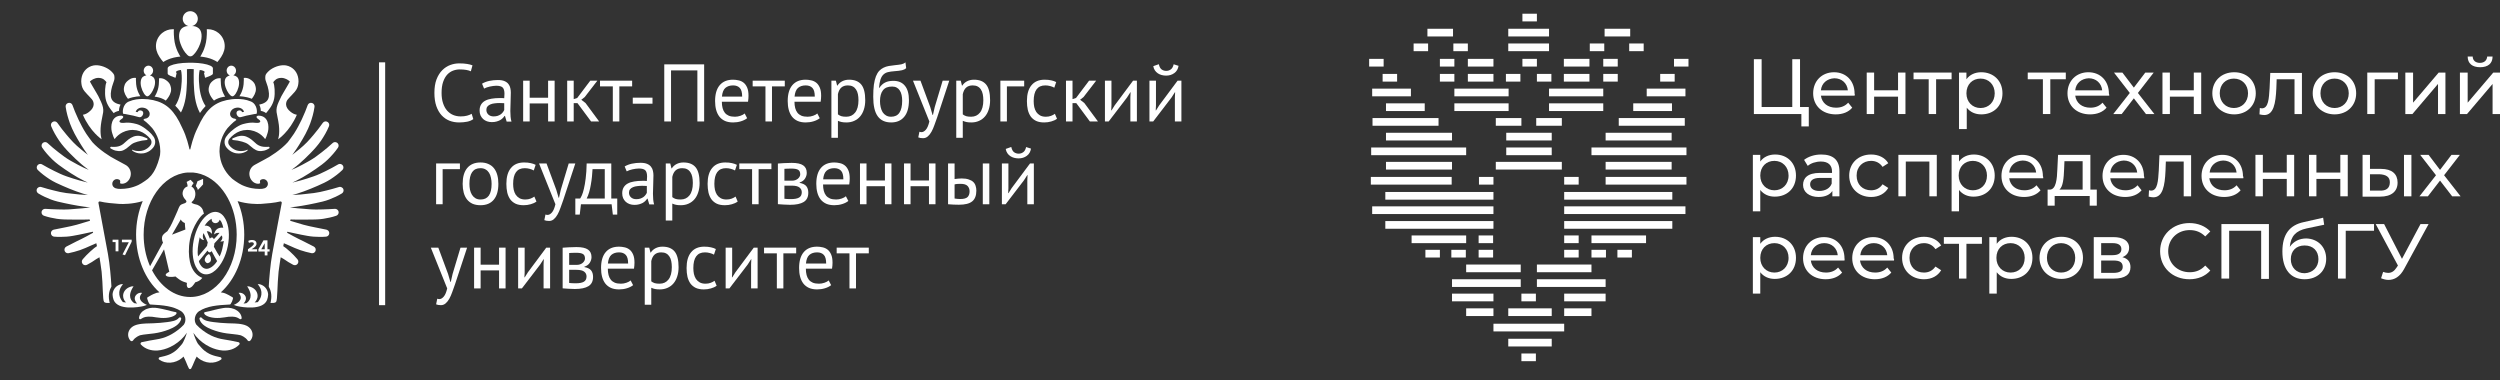 <?xml version="1.0" encoding="UTF-8"?> <svg xmlns="http://www.w3.org/2000/svg" width="1078" height="164" viewBox="0 0 1078 164" fill="none"><rect x="0" y="0" width="1078" height="164" fill="#333333" stroke="none"/> <path d="M204.085 51.355C203.382 51.895 202.491 52.27 201.413 52.481C200.335 52.692 199.186 52.798 197.967 52.798C196.491 52.798 195.108 52.551 193.818 52.059C192.529 51.543 191.404 50.769 190.443 49.737C189.482 48.705 188.72 47.392 188.158 45.798C187.595 44.179 187.314 42.268 187.314 40.064C187.314 37.766 187.618 35.819 188.228 34.225C188.861 32.607 189.681 31.294 190.689 30.285C191.72 29.253 192.869 28.503 194.135 28.034C195.401 27.565 196.69 27.33 198.003 27.33C199.409 27.33 200.558 27.412 201.448 27.577C202.339 27.717 203.101 27.917 203.734 28.174L203.031 30.742C201.905 30.203 200.3 29.933 198.214 29.933C197.252 29.933 196.303 30.109 195.365 30.461C194.428 30.813 193.584 31.387 192.834 32.185C192.107 32.982 191.521 34.025 191.076 35.315C190.631 36.605 190.408 38.188 190.408 40.064C190.408 41.752 190.619 43.23 191.041 44.496C191.463 45.762 192.037 46.818 192.764 47.662C193.514 48.506 194.381 49.139 195.365 49.561C196.373 49.983 197.463 50.194 198.635 50.194C199.69 50.194 200.604 50.089 201.378 49.878C202.175 49.667 202.843 49.397 203.382 49.069L204.085 51.355Z" fill="white"></path> <path d="M207.858 36.089C208.748 35.55 209.78 35.151 210.952 34.893C212.147 34.635 213.39 34.506 214.679 34.506C215.898 34.506 216.871 34.67 217.597 34.999C218.347 35.327 218.91 35.761 219.285 36.3C219.683 36.816 219.941 37.391 220.058 38.024C220.199 38.657 220.269 39.29 220.269 39.923C220.269 41.33 220.234 42.702 220.164 44.039C220.094 45.376 220.058 46.642 220.058 47.838C220.058 48.705 220.094 49.526 220.164 50.3C220.234 51.074 220.363 51.789 220.551 52.446H218.476L217.738 49.983H217.562C217.351 50.312 217.082 50.64 216.753 50.968C216.449 51.273 216.074 51.555 215.628 51.813C215.183 52.047 214.667 52.246 214.081 52.411C213.495 52.575 212.827 52.657 212.077 52.657C211.327 52.657 210.624 52.54 209.967 52.305C209.334 52.071 208.784 51.742 208.315 51.32C207.846 50.875 207.471 50.347 207.19 49.737C206.932 49.128 206.803 48.436 206.803 47.662C206.803 46.63 207.014 45.774 207.436 45.094C207.858 44.391 208.444 43.84 209.194 43.441C209.967 43.019 210.882 42.726 211.936 42.561C213.015 42.374 214.198 42.28 215.488 42.28C215.816 42.28 216.132 42.28 216.437 42.28C216.765 42.28 217.093 42.303 217.421 42.35C217.492 41.647 217.527 41.014 217.527 40.451C217.527 39.161 217.269 38.258 216.753 37.742C216.238 37.226 215.3 36.968 213.941 36.968C213.542 36.968 213.108 37.004 212.64 37.074C212.194 37.121 211.725 37.203 211.233 37.32C210.764 37.414 210.307 37.543 209.862 37.707C209.44 37.848 209.065 38.012 208.737 38.2L207.858 36.089ZM212.851 50.194C213.507 50.194 214.093 50.112 214.609 49.948C215.124 49.761 215.57 49.538 215.945 49.28C216.32 48.999 216.624 48.694 216.859 48.365C217.117 48.037 217.304 47.721 217.421 47.416V44.496C217.093 44.473 216.753 44.461 216.402 44.461C216.074 44.438 215.745 44.426 215.417 44.426C214.691 44.426 213.976 44.473 213.272 44.566C212.593 44.637 211.983 44.789 211.444 45.024C210.928 45.235 210.506 45.54 210.178 45.938C209.874 46.313 209.721 46.794 209.721 47.38C209.721 48.201 210.014 48.881 210.6 49.421C211.186 49.937 211.936 50.194 212.851 50.194Z" fill="white"></path> <path d="M236.341 44.602H228.395V52.375H225.582V34.788H228.395V42.139H236.341V34.788H239.154V52.375H236.341V44.602Z" fill="white"></path> <path d="M249 44.461H247.383V52.375H244.57V34.788H247.383V42.737L248.895 42.245L254.521 34.788H257.58L252.13 41.858L250.653 43.019L252.481 44.426L258.353 52.375H254.872L249 44.461Z" fill="white"></path> <path d="M272.577 37.25H267.057V52.375H264.244V37.25H258.724V34.788H272.577V37.25Z" fill="white"></path> <path d="M272.849 42.111H281.358V44.714H272.849V42.111Z" fill="white"></path> <path d="M300.708 30.355H289.351V52.375H286.433V27.752H303.627V52.375H300.708V30.355Z" fill="white"></path> <path d="M322.163 50.968C321.46 51.531 320.569 51.977 319.491 52.305C318.436 52.633 317.311 52.798 316.115 52.798C314.779 52.798 313.619 52.587 312.634 52.164C311.65 51.719 310.841 51.097 310.208 50.3C309.575 49.479 309.106 48.506 308.802 47.38C308.497 46.255 308.345 44.989 308.345 43.581C308.345 40.58 309.013 38.293 310.349 36.722C311.685 35.151 313.595 34.365 316.08 34.365C316.877 34.365 317.674 34.459 318.471 34.647C319.268 34.811 319.983 35.139 320.616 35.632C321.249 36.124 321.764 36.828 322.163 37.742C322.561 38.633 322.76 39.818 322.76 41.295C322.76 42.069 322.69 42.925 322.55 43.863H311.263C311.263 44.895 311.368 45.809 311.579 46.607C311.79 47.404 312.119 48.084 312.564 48.647C313.009 49.186 313.584 49.608 314.287 49.913C315.013 50.194 315.892 50.335 316.924 50.335C317.721 50.335 318.518 50.194 319.315 49.913C320.112 49.632 320.709 49.303 321.108 48.928L322.163 50.968ZM316.115 36.828C314.732 36.828 313.619 37.191 312.775 37.918C311.954 38.645 311.462 39.888 311.298 41.647H320.018C320.018 39.865 319.678 38.622 318.998 37.918C318.319 37.191 317.357 36.828 316.115 36.828Z" fill="white"></path> <path d="M338.4 37.25H332.88V52.375H330.067V37.25H324.547V34.788H338.4V37.25Z" fill="white"></path> <path d="M353.478 50.968C352.775 51.531 351.884 51.977 350.806 52.305C349.751 52.633 348.626 52.798 347.43 52.798C346.094 52.798 344.934 52.587 343.949 52.164C342.965 51.719 342.156 51.097 341.523 50.3C340.89 49.479 340.421 48.506 340.117 47.38C339.812 46.255 339.66 44.989 339.66 43.581C339.66 40.58 340.328 38.293 341.664 36.722C343 35.151 344.91 34.365 347.395 34.365C348.192 34.365 348.989 34.459 349.786 34.647C350.583 34.811 351.298 35.139 351.931 35.632C352.564 36.124 353.079 36.828 353.478 37.742C353.876 38.633 354.076 39.818 354.076 41.295C354.076 42.069 354.005 42.925 353.865 43.863H342.578C342.578 44.895 342.683 45.809 342.894 46.607C343.105 47.404 343.434 48.084 343.879 48.647C344.324 49.186 344.899 49.608 345.602 49.913C346.328 50.194 347.207 50.335 348.239 50.335C349.036 50.335 349.833 50.194 350.63 49.913C351.427 49.632 352.025 49.303 352.423 48.928L353.478 50.968ZM347.43 36.828C346.047 36.828 344.934 37.191 344.09 37.918C343.269 38.645 342.777 39.888 342.613 41.647H351.333C351.333 39.865 350.993 38.622 350.313 37.918C349.634 37.191 348.672 36.828 347.43 36.828Z" fill="white"></path> <path d="M358.499 34.788H360.433L360.96 36.898H361.101C361.64 36.077 362.332 35.456 363.176 35.034C364.043 34.588 365.027 34.365 366.129 34.365C368.473 34.365 370.219 35.057 371.368 36.441C372.517 37.824 373.091 40.087 373.091 43.23C373.091 44.707 372.892 46.044 372.493 47.24C372.118 48.412 371.579 49.409 370.876 50.23C370.173 51.05 369.317 51.684 368.309 52.129C367.325 52.575 366.223 52.798 365.004 52.798C364.137 52.798 363.445 52.739 362.929 52.622C362.437 52.528 361.898 52.352 361.312 52.094V59.411H358.499V34.788ZM365.602 36.828C364.406 36.828 363.457 37.144 362.754 37.778C362.074 38.387 361.593 39.325 361.312 40.592V49.315C361.734 49.644 362.215 49.901 362.754 50.089C363.293 50.253 364.008 50.335 364.898 50.335C366.516 50.335 367.793 49.737 368.731 48.541C369.692 47.322 370.173 45.54 370.173 43.195C370.173 42.233 370.09 41.365 369.926 40.592C369.762 39.794 369.493 39.126 369.118 38.587C368.766 38.024 368.297 37.59 367.711 37.285C367.149 36.98 366.446 36.828 365.602 36.828Z" fill="white"></path> <path d="M379.139 37.918C379.913 36.793 380.768 36.007 381.706 35.562C382.643 35.092 383.815 34.858 385.222 34.858C387.378 34.858 389.031 35.561 390.18 36.968C391.352 38.376 391.938 40.451 391.938 43.195C391.938 46.36 391.258 48.752 389.898 50.37C388.562 51.989 386.687 52.798 384.273 52.798C381.694 52.798 379.76 51.906 378.471 50.124C377.182 48.342 376.537 45.54 376.537 41.717C376.537 39.7 376.631 37.977 376.818 36.546C377.029 35.116 377.322 33.908 377.697 32.923C378.096 31.938 378.565 31.153 379.104 30.567C379.667 29.98 380.288 29.523 380.967 29.195C381.671 28.843 382.432 28.597 383.253 28.456C384.073 28.315 384.952 28.198 385.89 28.104C387.109 27.987 388.058 27.858 388.738 27.717C389.441 27.553 390.004 27.272 390.426 26.873L390.742 29.406C390.508 29.617 390.25 29.793 389.969 29.933C389.687 30.074 389.347 30.191 388.949 30.285C388.55 30.379 388.07 30.461 387.507 30.531C386.968 30.602 386.335 30.66 385.609 30.707C384.601 30.778 383.71 30.907 382.936 31.094C382.186 31.258 381.53 31.598 380.967 32.114C380.428 32.607 379.995 33.322 379.666 34.26C379.362 35.175 379.151 36.394 379.034 37.918H379.139ZM379.456 43.617C379.456 44.508 379.549 45.364 379.737 46.184C379.924 47.005 380.206 47.732 380.581 48.365C380.979 48.975 381.483 49.456 382.093 49.808C382.702 50.159 383.417 50.335 384.237 50.335C385.855 50.335 387.05 49.761 387.824 48.612C388.621 47.439 389.019 45.715 389.019 43.441C389.019 42.55 388.937 41.729 388.773 40.978C388.609 40.228 388.351 39.583 388 39.044C387.648 38.481 387.203 38.059 386.663 37.778C386.124 37.473 385.48 37.32 384.73 37.32C382.901 37.297 381.565 37.836 380.721 38.938C379.877 40.017 379.456 41.577 379.456 43.617Z" fill="white"></path> <path d="M401.129 46.184L402.114 49.561H402.289L403.063 46.149L406.474 34.788H409.322L404.118 50.581C403.719 51.731 403.321 52.844 402.922 53.923C402.547 55.002 402.125 55.963 401.657 56.808C401.188 57.652 400.66 58.32 400.074 58.813C399.488 59.328 398.809 59.587 398.035 59.587C397.191 59.587 396.5 59.469 395.96 59.235L396.453 56.808C396.757 56.925 397.05 56.983 397.332 56.983C397.988 56.983 398.621 56.632 399.23 55.928C399.84 55.248 400.344 54.064 400.742 52.375L393.675 34.788H396.91L401.129 46.184Z" fill="white"></path> <path d="M412.339 34.788H414.273L414.8 36.898H414.941C415.48 36.077 416.172 35.456 417.015 35.034C417.883 34.588 418.867 34.365 419.969 34.365C422.313 34.365 424.059 35.057 425.208 36.441C426.356 37.824 426.931 40.087 426.931 43.23C426.931 44.707 426.732 46.044 426.333 47.24C425.958 48.412 425.419 49.409 424.716 50.23C424.012 51.05 423.157 51.684 422.149 52.129C421.164 52.575 420.063 52.798 418.844 52.798C417.977 52.798 417.285 52.739 416.769 52.622C416.277 52.528 415.738 52.352 415.152 52.094V59.411H412.339V34.788ZM419.442 36.828C418.246 36.828 417.297 37.144 416.594 37.778C415.914 38.387 415.433 39.325 415.152 40.592V49.315C415.574 49.644 416.054 49.901 416.594 50.089C417.133 50.253 417.848 50.335 418.738 50.335C420.356 50.335 421.633 49.737 422.571 48.541C423.532 47.322 424.012 45.54 424.012 43.195C424.012 42.233 423.93 41.365 423.766 40.592C423.602 39.794 423.333 39.126 422.958 38.587C422.606 38.024 422.137 37.59 421.551 37.285C420.989 36.98 420.285 36.828 419.442 36.828Z" fill="white"></path> <path d="M441.628 37.25H434.174V52.375H431.362V34.788H441.628V37.25Z" fill="white"></path> <path d="M455.781 51.215C455.078 51.731 454.246 52.117 453.285 52.375C452.324 52.657 451.316 52.798 450.261 52.798C448.901 52.798 447.753 52.587 446.815 52.164C445.878 51.719 445.104 51.097 444.495 50.3C443.909 49.479 443.475 48.506 443.194 47.38C442.936 46.231 442.807 44.965 442.807 43.581C442.807 40.603 443.463 38.329 444.776 36.757C446.089 35.163 447.976 34.365 450.437 34.365C451.562 34.365 452.511 34.459 453.285 34.647C454.082 34.811 454.797 35.057 455.43 35.386L454.621 37.813C454.082 37.508 453.484 37.273 452.828 37.109C452.171 36.922 451.468 36.828 450.718 36.828C447.39 36.828 445.725 39.079 445.725 43.581C445.725 44.473 445.807 45.329 445.971 46.149C446.159 46.947 446.452 47.662 446.85 48.295C447.272 48.905 447.811 49.397 448.468 49.772C449.148 50.148 449.98 50.335 450.964 50.335C451.808 50.335 452.558 50.206 453.215 49.948C453.894 49.69 454.445 49.397 454.867 49.069L455.781 51.215Z" fill="white"></path> <path d="M464.085 44.461H462.468V52.375H459.655V34.788H462.468V42.737L463.98 42.245L469.605 34.788H472.664L467.215 41.858L465.738 43.019L467.566 44.426L473.438 52.375H469.957L464.085 44.461Z" fill="white"></path> <path d="M487.416 41.963L487.521 39.782H487.416L485.974 42.034L478.063 52.375H476.446V34.788H479.258V45.516L479.153 47.592H479.294L480.665 45.411L488.576 34.788H490.229V52.375H487.416V41.963Z" fill="white"></path> <path d="M506.61 41.963L506.715 39.782H506.61L505.168 42.034L497.257 52.375H495.64V34.788H498.453V45.516L498.347 47.592H498.488L499.859 45.411L507.77 34.788H509.423V52.375H506.61V41.963ZM499.683 27.682C499.918 28.761 500.316 29.511 500.879 29.933C501.465 30.355 502.133 30.567 502.883 30.567C503.633 30.567 504.301 30.344 504.887 29.898C505.473 29.453 505.872 28.726 506.083 27.717L508.192 28.386C507.981 29.746 507.372 30.789 506.364 31.516C505.379 32.243 504.196 32.607 502.813 32.607C502.18 32.607 501.547 32.525 500.914 32.361C500.304 32.196 499.754 31.95 499.261 31.622C498.769 31.294 498.347 30.871 497.996 30.355C497.644 29.84 497.41 29.23 497.292 28.526L499.683 27.682Z" fill="white"></path> <path d="M198.319 72.941H190.865V88.067H188.052V70.479H198.319V72.941Z" fill="white"></path> <path d="M199.497 79.273C199.497 76.295 200.154 74.02 201.466 72.449C202.803 70.854 204.713 70.057 207.198 70.057C208.51 70.057 209.647 70.279 210.608 70.725C211.593 71.147 212.401 71.769 213.034 72.589C213.667 73.387 214.136 74.36 214.441 75.509C214.745 76.635 214.898 77.889 214.898 79.273C214.898 82.251 214.23 84.537 212.894 86.132C211.581 87.703 209.682 88.489 207.198 88.489C205.885 88.489 204.736 88.278 203.752 87.856C202.791 87.41 201.994 86.789 201.361 85.991C200.728 85.171 200.259 84.197 199.955 83.072C199.65 81.923 199.497 80.656 199.497 79.273ZM202.416 79.273C202.416 80.164 202.498 81.02 202.662 81.841C202.849 82.661 203.131 83.377 203.506 83.986C203.881 84.596 204.373 85.088 204.982 85.464C205.592 85.839 206.33 86.026 207.198 86.026C210.386 86.05 211.979 83.799 211.979 79.273C211.979 78.358 211.886 77.491 211.698 76.67C211.534 75.849 211.265 75.134 210.889 74.524C210.514 73.914 210.022 73.434 209.413 73.082C208.803 72.707 208.065 72.519 207.198 72.519C204.01 72.496 202.416 74.747 202.416 79.273Z" fill="white"></path> <path d="M231.323 86.906C230.619 87.422 229.787 87.809 228.826 88.067C227.865 88.348 226.857 88.489 225.802 88.489C224.443 88.489 223.294 88.278 222.357 87.856C221.419 87.41 220.645 86.789 220.036 85.991C219.45 85.171 219.016 84.197 218.735 83.072C218.477 81.923 218.348 80.656 218.348 79.273C218.348 76.295 219.005 74.02 220.317 72.449C221.63 70.854 223.517 70.057 225.978 70.057C227.103 70.057 228.053 70.151 228.826 70.338C229.623 70.502 230.338 70.749 230.971 71.077L230.162 73.504C229.623 73.199 229.025 72.965 228.369 72.8C227.713 72.613 227.009 72.519 226.259 72.519C222.931 72.519 221.267 74.77 221.267 79.273C221.267 80.164 221.349 81.02 221.513 81.841C221.7 82.638 221.993 83.353 222.392 83.986C222.814 84.596 223.353 85.088 224.009 85.464C224.689 85.839 225.521 86.026 226.506 86.026C227.349 86.026 228.099 85.898 228.756 85.64C229.436 85.382 229.986 85.088 230.408 84.76L231.323 86.906Z" fill="white"></path> <path d="M239.884 81.876L240.869 85.253H241.044L241.818 81.841L245.229 70.479H248.077L242.873 86.273C242.474 87.422 242.076 88.536 241.677 89.615C241.302 90.693 240.88 91.655 240.412 92.499C239.943 93.343 239.415 94.011 238.829 94.504C238.243 95.02 237.564 95.278 236.79 95.278C235.946 95.278 235.255 95.16 234.716 94.926L235.208 92.499C235.513 92.616 235.806 92.675 236.087 92.675C236.743 92.675 237.376 92.323 237.986 91.62C238.595 90.939 239.099 89.755 239.497 88.067L232.43 70.479H235.665L239.884 81.876Z" fill="white"></path> <path d="M266.154 92.534H264.256L263.728 88.067H250.508L249.981 92.534H248.082V85.604H250.156C250.344 85.347 250.59 84.889 250.895 84.233C251.199 83.552 251.492 82.615 251.774 81.418C252.078 80.199 252.336 78.698 252.547 76.916C252.782 75.11 252.922 72.965 252.969 70.479H263.588V85.604H266.154V92.534ZM260.775 85.604V72.941H255.501C255.454 73.926 255.372 75.005 255.255 76.177C255.137 77.326 254.973 78.487 254.762 79.66C254.575 80.809 254.329 81.899 254.024 82.931C253.719 83.963 253.368 84.854 252.969 85.604H260.775Z" fill="white"></path> <path d="M269.355 71.78C270.245 71.241 271.277 70.842 272.449 70.584C273.644 70.326 274.887 70.198 276.176 70.198C277.395 70.198 278.368 70.362 279.094 70.69C279.844 71.018 280.407 71.452 280.782 71.991C281.18 72.507 281.438 73.082 281.555 73.715C281.696 74.348 281.766 74.981 281.766 75.615C281.766 77.022 281.731 78.393 281.661 79.73C281.591 81.067 281.555 82.333 281.555 83.529C281.555 84.397 281.591 85.218 281.661 85.991C281.731 86.765 281.86 87.481 282.048 88.137H279.973L279.235 85.675H279.059C278.848 86.003 278.578 86.331 278.25 86.66C277.946 86.965 277.571 87.246 277.125 87.504C276.68 87.738 276.164 87.938 275.578 88.102C274.992 88.266 274.324 88.348 273.574 88.348C272.824 88.348 272.121 88.231 271.464 87.996C270.831 87.762 270.281 87.434 269.812 87.011C269.343 86.566 268.968 86.038 268.687 85.429C268.429 84.819 268.3 84.127 268.3 83.353C268.3 82.321 268.511 81.465 268.933 80.785C269.355 80.082 269.941 79.531 270.691 79.132C271.464 78.71 272.378 78.417 273.433 78.253C274.512 78.065 275.695 77.971 276.985 77.971C277.313 77.971 277.629 77.971 277.934 77.971C278.262 77.971 278.59 77.995 278.918 78.042C278.989 77.338 279.024 76.705 279.024 76.142C279.024 74.852 278.766 73.95 278.25 73.434C277.735 72.918 276.797 72.66 275.437 72.66C275.039 72.66 274.605 72.695 274.137 72.765C273.691 72.812 273.222 72.894 272.73 73.011C272.261 73.105 271.804 73.234 271.359 73.398C270.937 73.539 270.562 73.703 270.234 73.891L269.355 71.78ZM274.347 85.886C275.004 85.886 275.59 85.804 276.106 85.64C276.621 85.452 277.067 85.229 277.442 84.971C277.817 84.69 278.121 84.385 278.356 84.057C278.614 83.728 278.801 83.412 278.918 83.107V80.187C278.59 80.164 278.25 80.152 277.899 80.152C277.571 80.129 277.242 80.117 276.914 80.117C276.188 80.117 275.473 80.164 274.769 80.258C274.09 80.328 273.48 80.481 272.941 80.715C272.425 80.926 272.003 81.231 271.675 81.63C271.371 82.005 271.218 82.486 271.218 83.072C271.218 83.893 271.511 84.573 272.097 85.112C272.683 85.628 273.433 85.886 274.347 85.886Z" fill="white"></path> <path d="M287.079 70.479H289.013L289.54 72.589H289.681C290.22 71.769 290.911 71.147 291.755 70.725C292.623 70.279 293.607 70.057 294.709 70.057C297.053 70.057 298.799 70.749 299.948 72.132C301.096 73.516 301.671 75.779 301.671 78.921C301.671 80.398 301.471 81.735 301.073 82.931C300.698 84.104 300.159 85.1 299.456 85.921C298.752 86.742 297.897 87.375 296.889 87.82C295.904 88.266 294.803 88.489 293.584 88.489C292.716 88.489 292.025 88.43 291.509 88.313C291.017 88.219 290.478 88.043 289.892 87.785V95.102H287.079V70.479ZM294.181 72.519C292.986 72.519 292.037 72.836 291.333 73.469C290.654 74.079 290.173 75.016 289.892 76.283V85.006C290.314 85.335 290.794 85.593 291.333 85.78C291.873 85.945 292.587 86.026 293.478 86.026C295.096 86.026 296.373 85.429 297.311 84.233C298.272 83.013 298.752 81.231 298.752 78.886C298.752 77.924 298.67 77.057 298.506 76.283C298.342 75.486 298.073 74.817 297.697 74.278C297.346 73.715 296.877 73.281 296.291 72.976C295.728 72.671 295.025 72.519 294.181 72.519Z" fill="white"></path> <path d="M318.091 86.906C317.388 87.422 316.556 87.809 315.595 88.067C314.634 88.348 313.626 88.489 312.571 88.489C311.211 88.489 310.063 88.278 309.125 87.856C308.188 87.41 307.414 86.789 306.805 85.991C306.219 85.171 305.785 84.197 305.504 83.072C305.246 81.923 305.117 80.656 305.117 79.273C305.117 76.295 305.773 74.02 307.086 72.449C308.399 70.854 310.286 70.057 312.747 70.057C313.872 70.057 314.821 70.151 315.595 70.338C316.392 70.502 317.107 70.749 317.74 71.077L316.931 73.504C316.392 73.199 315.794 72.965 315.138 72.8C314.481 72.613 313.778 72.519 313.028 72.519C309.7 72.519 308.035 74.77 308.035 79.273C308.035 80.164 308.117 81.02 308.281 81.841C308.469 82.638 308.762 83.353 309.16 83.986C309.582 84.596 310.122 85.088 310.778 85.464C311.458 85.839 312.29 86.026 313.274 86.026C314.118 86.026 314.868 85.898 315.525 85.64C316.204 85.382 316.755 85.088 317.177 84.76L318.091 86.906Z" fill="white"></path> <path d="M332.632 72.941H327.112V88.067H324.299V72.941H318.779V70.479H332.632V72.941Z" fill="white"></path> <path d="M335.425 70.514C336.245 70.467 337.101 70.409 337.992 70.338C338.906 70.268 340.031 70.233 341.367 70.233C343.688 70.233 345.352 70.596 346.36 71.323C347.368 72.027 347.872 73.105 347.872 74.559C347.872 75.38 347.626 76.189 347.133 76.986C346.665 77.76 345.879 78.335 344.778 78.71V78.851C346.161 79.109 347.133 79.589 347.696 80.293C348.259 80.996 348.54 81.934 348.54 83.107C348.54 84.936 347.884 86.261 346.571 87.082C345.258 87.903 343.289 88.313 340.664 88.313C339.679 88.313 338.765 88.278 337.921 88.207C337.078 88.16 336.245 88.102 335.425 88.032V70.514ZM338.238 85.71C338.683 85.757 339.117 85.792 339.539 85.816C339.984 85.839 340.5 85.851 341.086 85.851C342.656 85.851 343.817 85.628 344.567 85.182C345.34 84.737 345.727 83.975 345.727 82.896C345.727 82.052 345.399 81.372 344.743 80.856C344.11 80.316 342.973 80.047 341.332 80.047H338.238V85.71ZM341.684 77.901C342.105 77.901 342.516 77.831 342.914 77.69C343.313 77.549 343.664 77.362 343.969 77.127C344.297 76.869 344.555 76.576 344.743 76.248C344.954 75.919 345.059 75.568 345.059 75.192C345.059 74.254 344.778 73.609 344.215 73.258C343.653 72.882 342.668 72.695 341.262 72.695C340.512 72.695 339.914 72.707 339.468 72.73C339.047 72.754 338.636 72.777 338.238 72.8V77.901H341.684Z" fill="white"></path> <path d="M365.805 86.66C365.101 87.222 364.211 87.668 363.132 87.996C362.078 88.325 360.952 88.489 359.757 88.489C358.421 88.489 357.261 88.278 356.276 87.856C355.292 87.41 354.483 86.789 353.85 85.991C353.217 85.171 352.748 84.197 352.444 83.072C352.139 81.946 351.986 80.68 351.986 79.273C351.986 76.271 352.655 73.985 353.991 72.413C355.327 70.842 357.237 70.057 359.722 70.057C360.519 70.057 361.316 70.151 362.113 70.338C362.91 70.502 363.625 70.831 364.258 71.323C364.89 71.816 365.406 72.519 365.805 73.434C366.203 74.325 366.402 75.509 366.402 76.986C366.402 77.76 366.332 78.616 366.191 79.554H354.905C354.905 80.586 355.01 81.501 355.221 82.298C355.432 83.095 355.76 83.775 356.206 84.338C356.651 84.877 357.225 85.3 357.929 85.604C358.655 85.886 359.534 86.026 360.566 86.026C361.363 86.026 362.16 85.886 362.957 85.604C363.754 85.323 364.351 84.995 364.75 84.62L365.805 86.66ZM359.757 72.519C358.374 72.519 357.261 72.882 356.417 73.609C355.596 74.337 355.104 75.579 354.94 77.338H363.66C363.66 75.556 363.32 74.313 362.64 73.609C361.96 72.882 360.999 72.519 359.757 72.519Z" fill="white"></path> <path d="M381.585 80.293H373.639V88.067H370.826V70.479H373.639V77.831H381.585V70.479H384.398V88.067H381.585V80.293Z" fill="white"></path> <path d="M400.573 80.293H392.627V88.067H389.814V70.479H392.627V77.831H400.573V70.479H403.386V88.067H400.573V80.293Z" fill="white"></path> <path d="M411.615 85.604C412.483 85.745 413.315 85.816 414.112 85.816C415.588 85.816 416.62 85.534 417.206 84.971C417.792 84.385 418.085 83.564 418.085 82.509C418.085 81.571 417.792 80.797 417.206 80.187C416.643 79.578 415.647 79.273 414.217 79.273C413.819 79.273 413.385 79.284 412.916 79.308C412.447 79.331 412.014 79.402 411.615 79.519V85.604ZM411.615 77.197C412.178 77.104 412.717 77.045 413.233 77.022C413.748 76.975 414.241 76.951 414.709 76.951C415.905 76.951 416.901 77.092 417.698 77.373C418.518 77.631 419.175 77.995 419.667 78.464C420.159 78.933 420.499 79.496 420.687 80.152C420.898 80.785 421.003 81.465 421.003 82.192C421.003 84.326 420.405 85.874 419.21 86.836C418.038 87.797 416.128 88.278 413.479 88.278C411.979 88.278 410.42 88.207 408.802 88.067V70.479H411.615V77.197ZM423.781 70.479H426.594V88.067H423.781V70.479Z" fill="white"></path> <path d="M442.984 77.655L443.09 75.474H442.984L441.543 77.725L433.631 88.067H432.014V70.479H434.827V81.207L434.721 83.283H434.862L436.233 81.102L444.144 70.479H445.797V88.067H442.984V77.655ZM436.057 63.373C436.292 64.452 436.69 65.203 437.253 65.625C437.839 66.047 438.507 66.258 439.257 66.258C440.007 66.258 440.675 66.035 441.261 65.59C441.847 65.144 442.246 64.417 442.457 63.409L444.566 64.077C444.355 65.437 443.746 66.481 442.738 67.207C441.753 67.934 440.57 68.298 439.187 68.298C438.554 68.298 437.921 68.216 437.288 68.052C436.679 67.888 436.128 67.641 435.636 67.313C435.143 66.985 434.721 66.563 434.37 66.047C434.018 65.531 433.784 64.921 433.667 64.218L436.057 63.373Z" fill="white"></path> <path d="M193.221 118.179L194.205 121.556H194.381L195.155 118.144L198.565 106.782H201.413L196.209 122.576C195.811 123.725 195.412 124.839 195.014 125.917C194.639 126.996 194.217 127.958 193.748 128.802C193.279 129.646 192.752 130.314 192.166 130.807C191.58 131.323 190.9 131.581 190.127 131.581C189.283 131.581 188.591 131.463 188.052 131.229L188.544 128.802C188.849 128.919 189.142 128.978 189.423 128.978C190.08 128.978 190.713 128.626 191.322 127.922C191.931 127.242 192.435 126.058 192.834 124.37L185.767 106.782H189.001L193.221 118.179Z" fill="white"></path> <path d="M215.19 116.596H207.243V124.37H204.431V106.782H207.243V114.134H215.19V106.782H218.003V124.37H215.19V116.596Z" fill="white"></path> <path d="M234.389 113.958L234.494 111.777H234.389L232.947 114.028L225.036 124.37H223.419V106.782H226.232V117.51L226.126 119.586H226.267L227.638 117.405L235.549 106.782H237.202V124.37H234.389V113.958Z" fill="white"></path> <path d="M242.613 106.817C243.433 106.77 244.289 106.711 245.18 106.641C246.094 106.571 247.219 106.536 248.555 106.536C250.876 106.536 252.54 106.899 253.548 107.626C254.556 108.33 255.06 109.408 255.06 110.862C255.06 111.683 254.814 112.492 254.322 113.289C253.853 114.063 253.067 114.638 251.966 115.013V115.154C253.349 115.412 254.322 115.892 254.884 116.596C255.447 117.299 255.728 118.237 255.728 119.41C255.728 121.239 255.072 122.564 253.759 123.385C252.446 124.206 250.477 124.616 247.852 124.616C246.867 124.616 245.953 124.581 245.109 124.51C244.266 124.463 243.433 124.405 242.613 124.334V106.817ZM245.426 122.013C245.871 122.06 246.305 122.095 246.727 122.118C247.172 122.142 247.688 122.154 248.274 122.154C249.844 122.154 251.005 121.931 251.755 121.485C252.528 121.04 252.915 120.278 252.915 119.199C252.915 118.355 252.587 117.675 251.931 117.159C251.298 116.619 250.161 116.35 248.52 116.35H245.426V122.013ZM248.872 114.204C249.294 114.204 249.704 114.134 250.102 113.993C250.501 113.852 250.852 113.665 251.157 113.43C251.485 113.172 251.743 112.879 251.931 112.551C252.142 112.222 252.247 111.871 252.247 111.495C252.247 110.557 251.966 109.912 251.403 109.561C250.841 109.185 249.856 108.998 248.45 108.998C247.7 108.998 247.102 109.01 246.656 109.033C246.235 109.057 245.824 109.08 245.426 109.103V114.204H248.872Z" fill="white"></path> <path d="M272.993 122.963C272.289 123.525 271.399 123.971 270.32 124.299C269.266 124.628 268.141 124.792 266.945 124.792C265.609 124.792 264.449 124.581 263.464 124.159C262.48 123.713 261.671 123.092 261.038 122.294C260.405 121.474 259.936 120.5 259.632 119.375C259.327 118.249 259.175 116.983 259.175 115.576C259.175 112.574 259.843 110.288 261.179 108.716C262.515 107.145 264.425 106.36 266.91 106.36C267.707 106.36 268.504 106.454 269.301 106.641C270.098 106.805 270.813 107.134 271.446 107.626C272.079 108.118 272.594 108.822 272.993 109.737C273.391 110.628 273.59 111.812 273.59 113.289C273.59 114.063 273.52 114.919 273.379 115.857H262.093C262.093 116.889 262.198 117.804 262.409 118.601C262.62 119.398 262.948 120.078 263.394 120.641C263.839 121.18 264.413 121.603 265.117 121.907C265.843 122.189 266.722 122.329 267.754 122.329C268.551 122.329 269.348 122.189 270.145 121.907C270.942 121.626 271.539 121.298 271.938 120.922L272.993 122.963ZM266.945 108.822C265.562 108.822 264.449 109.185 263.605 109.912C262.784 110.639 262.292 111.882 262.128 113.641H270.848C270.848 111.859 270.508 110.616 269.828 109.912C269.148 109.185 268.187 108.822 266.945 108.822Z" fill="white"></path> <path d="M278.014 106.782H279.948L280.475 108.892H280.616C281.155 108.072 281.847 107.45 282.69 107.028C283.558 106.582 284.542 106.36 285.644 106.36C287.988 106.36 289.734 107.051 290.883 108.435C292.031 109.819 292.606 112.082 292.606 115.224C292.606 116.701 292.407 118.038 292.008 119.234C291.633 120.407 291.094 121.403 290.391 122.224C289.687 123.045 288.832 123.678 287.824 124.123C286.839 124.569 285.738 124.792 284.519 124.792C283.652 124.792 282.96 124.733 282.444 124.616C281.952 124.522 281.413 124.346 280.827 124.088V131.405H278.014V106.782ZM285.117 108.822C283.921 108.822 282.972 109.139 282.269 109.772C281.589 110.381 281.108 111.319 280.827 112.586V121.309C281.249 121.638 281.729 121.896 282.269 122.083C282.808 122.247 283.523 122.329 284.413 122.329C286.031 122.329 287.308 121.731 288.246 120.536C289.207 119.316 289.687 117.534 289.687 115.189C289.687 114.227 289.605 113.36 289.441 112.586C289.277 111.788 289.008 111.12 288.633 110.581C288.281 110.018 287.812 109.584 287.226 109.279C286.664 108.974 285.96 108.822 285.117 108.822Z" fill="white"></path> <path d="M309.026 123.209C308.323 123.725 307.491 124.112 306.53 124.37C305.569 124.651 304.561 124.792 303.506 124.792C302.147 124.792 300.998 124.581 300.06 124.159C299.123 123.713 298.349 123.092 297.74 122.294C297.154 121.474 296.72 120.5 296.439 119.375C296.181 118.226 296.052 116.959 296.052 115.576C296.052 112.598 296.708 110.323 298.021 108.752C299.334 107.157 301.221 106.36 303.682 106.36C304.807 106.36 305.756 106.454 306.53 106.641C307.327 106.805 308.042 107.051 308.675 107.38L307.866 109.807C307.327 109.502 306.729 109.268 306.073 109.103C305.417 108.916 304.713 108.822 303.963 108.822C300.635 108.822 298.97 111.073 298.97 115.576C298.97 116.467 299.052 117.323 299.217 118.144C299.404 118.941 299.697 119.656 300.096 120.289C300.517 120.899 301.057 121.391 301.713 121.767C302.393 122.142 303.225 122.329 304.209 122.329C305.053 122.329 305.803 122.201 306.46 121.943C307.139 121.685 307.69 121.391 308.112 121.063L309.026 123.209Z" fill="white"></path> <path d="M323.87 113.958L323.976 111.777H323.87L322.429 114.028L314.518 124.37H312.9V106.782H315.713V117.51L315.607 119.586H315.748L317.119 117.405L325.031 106.782H326.683V124.37H323.87V113.958Z" fill="white"></path> <path d="M343.311 109.244H337.79V124.37H334.977V109.244H329.457V106.782H343.311V109.244Z" fill="white"></path> <path d="M358.388 122.963C357.685 123.525 356.794 123.971 355.716 124.299C354.661 124.628 353.536 124.792 352.34 124.792C351.004 124.792 349.844 124.581 348.859 124.159C347.875 123.713 347.066 123.092 346.433 122.294C345.8 121.474 345.332 120.5 345.027 119.375C344.722 118.249 344.57 116.983 344.57 115.576C344.57 112.574 345.238 110.288 346.574 108.716C347.91 107.145 349.82 106.36 352.305 106.36C353.102 106.36 353.899 106.454 354.696 106.641C355.493 106.805 356.208 107.134 356.841 107.626C357.474 108.118 357.989 108.822 358.388 109.737C358.786 110.628 358.986 111.812 358.986 113.289C358.986 114.063 358.915 114.919 358.775 115.857H347.488C347.488 116.889 347.594 117.804 347.805 118.601C348.016 119.398 348.344 120.078 348.789 120.641C349.234 121.18 349.809 121.603 350.512 121.907C351.239 122.189 352.118 122.329 353.149 122.329C353.946 122.329 354.743 122.189 355.54 121.907C356.337 121.626 356.935 121.298 357.333 120.922L358.388 122.963ZM352.34 108.822C350.957 108.822 349.844 109.185 349 109.912C348.18 110.639 347.687 111.882 347.523 113.641H356.243C356.243 111.859 355.903 110.616 355.223 109.912C354.544 109.185 353.583 108.822 352.34 108.822Z" fill="white"></path> <path d="M374.626 109.244H369.105V124.37H366.293V109.244H360.772V106.782H374.626V109.244Z" fill="white"></path> <path d="M163.437 26.879H166.085V131.587H163.437V26.879Z" fill="white"></path> <path d="M67.915 22.945C67.963 23.055 68.009 23.166 68.057 23.267C68.89 25.037 70.415 26.744 70.415 26.744C70.415 26.744 70.431 26.737 70.439 26.729H70.446C70.446 26.729 70.667 26.564 71.107 26.312C71.256 26.233 71.437 26.139 71.634 26.038C72.121 25.793 72.743 25.518 73.521 25.243C75.353 24.59 77.798 24.386 77.798 24.386C77.798 24.386 75.518 21.224 75.094 16.646C74.85 14.058 74.953 12.698 74.984 12.618C74.826 12.611 74.676 12.595 74.52 12.595C72.79 12.595 71.202 13.201 69.959 14.208C69.928 14.231 69.897 14.255 69.865 14.279C68.261 15.616 67.239 17.629 67.239 19.879C67.239 20.508 67.325 21.114 67.475 21.696C67.592 22.065 67.749 22.536 67.915 22.945Z" fill="white"></path> <path d="M80.668 23.575C81.132 24.078 81.596 24.299 82.013 24.299H82.02H82.123C82.547 24.299 83.01 24.078 83.475 23.575C84.497 22.584 85.574 20.917 86.297 18.894C87.343 15.96 87.037 13.482 85.818 12.311C85.213 11.768 84.465 11.399 83.648 11.281C83.46 11.257 83.153 11.233 82.838 11.226C84.246 10.872 85.3 9.605 85.3 8.079C85.3 6.278 83.845 4.823 82.045 4.823C80.244 4.823 78.789 6.278 78.789 8.079C78.789 9.605 79.835 10.872 81.25 11.226C80.975 11.234 80.684 11.258 80.495 11.281C79.677 11.399 78.93 11.769 78.325 12.311C77.106 13.483 76.8 15.96 77.846 18.894C78.569 20.916 79.646 22.584 80.668 23.575Z" fill="white"></path> <path d="M111.749 45.135C112.496 46.315 112.456 47.794 112.456 47.794C112.465 47.802 113.958 48.061 114.697 48.792C114.697 48.792 114.815 48.683 114.831 48.659C115.837 47.416 117.701 45.379 118.235 42.429C118.675 40.022 118.391 36.648 117.881 35.57C117.864 35.531 117.849 35.468 117.826 35.436C118.314 34.878 119.107 33.58 121.309 33.58C122.119 33.58 122.842 33.8 123.424 34.083C124.391 34.547 124.988 35.161 124.988 35.161C124.988 35.161 123.086 38.543 122.095 40.156C121.584 40.981 121.214 41.627 120.193 43.884C119.336 45.764 119.108 47.007 119.257 48.36C119.382 49.485 119.98 51.648 120.24 53.827C120.735 57.988 119.917 60.025 119.917 60.025C119.917 60.025 119.933 60.009 119.964 59.994C119.956 60.009 119.948 60.041 119.948 60.041C119.948 60.041 124.886 56.777 127.999 49.493C127.991 49.493 127.983 49.493 127.968 49.485H127.976C127.394 49.375 126.931 49.217 126.522 49.005C126.105 48.8 125.743 48.548 125.358 48.25C122.59 46.142 123.212 43.892 124.116 42.838C124.368 42.531 124.635 42.24 124.909 41.949C125.602 41.21 126.357 40.462 127.143 39.542C128.142 38.378 128.503 37.213 128.629 36.192C128.669 35.837 128.724 35.484 128.724 35.114C128.724 32.054 127.238 29.969 125.343 28.923C124.713 28.57 124.037 28.334 123.362 28.215C121.246 27.854 118.651 28.648 116.756 29.938C116.041 30.426 114.846 31.52 114.516 32.346C114.099 34.407 114.72 34.933 115.342 37.065C115.358 37.112 115.381 37.144 115.396 37.191C116.695 41.934 116.027 44.23 111.749 45.135Z" fill="white"></path> <path d="M90.552 40.896C91.11 42.076 92.132 43.224 92.132 43.224L92.14 43.216C92.148 43.224 92.29 43.373 92.29 43.373C92.29 43.373 92.849 42.878 94.319 42.312C95.53 41.84 97.086 41.675 97.086 41.675C97.086 41.675 95.562 39.551 95.27 36.491C95.105 34.714 95.184 33.801 95.199 33.785C95.191 33.785 95.175 33.785 95.167 33.785V33.769C94.389 33.635 93.587 33.793 92.849 34.139C92.345 34.422 91.889 34.737 91.52 35.075C90.858 35.657 90.419 36.318 90.246 37.018C89.978 37.765 89.884 38.591 90.041 39.441C90.056 39.519 90.323 40.4 90.552 40.896Z" fill="white"></path> <path d="M97.313 37.757C97.974 39.59 99.059 41.131 99.9 41.455C100.034 41.509 100.159 41.541 100.278 41.541C101.143 41.438 102.298 39.684 102.857 37.536C103.376 35.523 103.022 33.84 102.142 33.124C101.945 32.975 101.725 32.849 101.489 32.739C101.253 32.636 101.001 32.55 100.742 32.495C100.702 32.487 100.663 32.471 100.624 32.456C101.347 32.102 101.834 31.307 101.787 30.402C101.756 29.506 101.205 28.758 100.466 28.46C100.215 28.358 99.939 28.303 99.648 28.311C98.539 28.366 97.675 29.373 97.73 30.568C97.778 31.473 98.335 32.228 99.082 32.511H99.09C98.532 32.66 98.037 32.935 97.636 33.297C96.817 34.084 96.613 35.799 97.313 37.757Z" fill="white"></path> <path d="M103.257 41.51C103.257 41.51 105.86 41.526 108.446 42.54C108.494 42.556 108.526 42.588 108.572 42.603C108.918 42.163 109.422 41.463 109.759 40.747C109.987 40.252 110.255 39.37 110.27 39.3C110.427 38.442 110.333 37.616 110.066 36.869C109.893 36.161 109.453 35.509 108.8 34.926C108.423 34.588 107.966 34.274 107.463 33.991C107.455 33.991 107.447 33.991 107.44 33.983C107.44 33.983 107.432 33.975 107.424 33.975C106.692 33.629 105.891 33.48 105.112 33.605C105.128 33.621 105.206 34.541 105.041 36.311C104.751 39.371 103.225 41.495 103.225 41.495C103.225 41.495 103.256 41.495 103.264 41.495L103.257 41.51Z" fill="white"></path> <path d="M86.345 24.385C86.345 24.385 88.782 24.59 90.623 25.242C91.4 25.517 92.022 25.792 92.509 26.037C92.706 26.138 92.887 26.233 93.036 26.311C93.477 26.563 93.698 26.728 93.698 26.728H93.706C93.713 26.736 93.729 26.744 93.729 26.744C93.729 26.744 95.254 25.036 96.088 23.267C96.135 23.164 96.182 23.054 96.222 22.945C96.394 22.535 96.551 22.063 96.67 21.694C96.819 21.112 96.905 20.506 96.905 19.877C96.905 17.627 95.883 15.614 94.279 14.276C94.248 14.252 94.217 14.229 94.186 14.206C92.936 13.199 91.355 12.593 89.625 12.593C89.468 12.593 89.318 12.608 89.162 12.616C89.193 12.695 89.296 14.055 89.051 16.644C88.617 21.223 86.345 24.385 86.345 24.385Z" fill="white"></path> <path d="M87.957 31.425C87.957 31.425 88.24 32.849 88.413 33.494C88.422 33.486 88.586 33.494 88.586 33.502C89.679 33.069 91.802 32.432 91.802 31.717V29.915V29.444C91.802 29.026 91.393 28.641 90.654 28.303C89.153 27.603 86.338 27.115 83.138 27.052H81.274C77.972 27.084 75.007 27.579 73.459 28.303C72.727 28.641 72.295 29.026 72.295 29.444V29.915V31.717C72.295 32.433 74.449 33.069 75.534 33.502C75.534 33.494 75.707 33.486 75.715 33.494C75.888 32.849 76.178 31.425 76.178 31.425C76.178 31.425 75.943 31.331 75.904 31.236C75.77 30.945 76.014 30.78 76.415 30.56C76.816 30.339 77.477 30.206 78.035 30.182C78.381 31.44 78.428 33.399 78.358 35.082C78.209 38.457 77.572 42.697 75.566 45.584C76.329 46.323 77.162 47.283 78.027 48.51C80.103 44.529 80.425 40.172 80.606 35.688C80.677 33.713 80.598 31.401 80.606 29.82C80.794 29.82 81.44 29.741 82.076 29.741C82.712 29.741 83.35 29.82 83.546 29.82C83.546 31.401 83.467 33.713 83.546 35.688C83.718 40.259 84.04 44.687 86.219 48.723C87.005 47.574 87.784 46.638 88.499 45.906C88.547 45.836 88.593 45.772 88.649 45.702C86.589 42.815 85.936 38.505 85.787 35.082C85.717 33.399 85.763 31.44 86.109 30.182C86.668 30.206 87.328 30.339 87.73 30.56C88.131 30.78 88.374 30.945 88.24 31.236C88.193 31.331 87.957 31.425 87.957 31.425Z" fill="white"></path> <path d="M115.924 63.306C115.908 63.306 115.908 63.29 115.893 63.29C115.861 63.282 115.83 63.274 115.799 63.282H115.744C115.626 63.298 115.516 63.306 115.406 63.321C114.219 63.392 113.064 63.306 112.111 62.929C111.569 62.756 111.104 62.449 110.657 62.126C110.547 62.04 109.343 60.97 109.124 60.773C108.252 59.955 106.6 58.752 104.894 58.586C102.967 58.389 101.734 59.097 100.358 59.64C100.232 59.694 100.13 59.821 100.122 59.963C100.113 60.127 100.208 60.269 100.342 60.333C100.39 60.355 100.445 60.38 100.507 60.38C101.867 60.483 103.172 60.711 104.408 61.072C105.319 61.355 106.231 61.646 106.947 62.157C107.89 62.825 108.707 63.683 109.251 64.029C109.959 64.478 110.588 64.91 111.389 65.068C112.238 65.217 113.127 65.154 113.953 64.942C113.992 64.926 114.032 64.918 114.063 64.902C114.284 64.855 114.495 64.769 114.708 64.69C114.998 64.572 115.274 64.446 115.542 64.289C115.549 64.289 115.557 64.281 115.573 64.273C115.738 64.171 115.919 64.093 116.076 63.975C116.076 63.967 116.084 63.967 116.092 63.967C116.186 63.888 116.249 63.762 116.233 63.628C116.223 63.463 116.089 63.329 115.924 63.306Z" fill="white"></path> <path d="M110.633 50.587C110.719 50.854 111.01 51.145 111.34 51.334C112.362 51.931 112.732 52.812 111.19 52.993C110.066 53.127 108.902 52.38 104.752 53.513C102.321 54.181 99.452 56.643 98.453 57.776C98.147 58.122 97.832 58.531 97.533 58.956C96.574 60.348 96.582 62.219 97.619 63.549C98.24 64.344 98.933 64.855 99.137 64.997C102.777 67.458 106.198 65.421 106.567 65.043C106.866 64.745 106.882 64.627 106.826 64.556C106.818 64.54 106.81 64.548 106.803 64.54H106.794C106.787 64.524 105.639 65.146 104.027 65.146C103.107 65.146 102.171 64.988 101.393 64.634C100.819 64.375 99.506 63.675 98.727 62.432C98.225 61.621 98.326 60.583 98.939 59.851C99.553 59.12 100.292 58.428 100.985 57.917C102.548 56.761 104.342 56.068 106.425 56.036C106.473 56.036 106.52 56.028 106.575 56.028C107.62 56.028 108.619 56.209 109.57 56.524C110.042 56.681 110.506 56.87 110.947 57.098C112.275 57.783 113.439 58.766 114.319 59.962L114.328 59.954C114.336 59.962 114.343 59.969 114.351 59.977C114.689 59.395 115.074 58.53 115.396 57.311C115.46 57.098 115.514 56.879 115.569 56.642C116.026 54.605 115.892 49.862 111.386 49.862C111.307 49.862 111.221 49.9 111.142 49.924C110.665 50.051 110.546 50.311 110.633 50.587Z" fill="white"></path> <path d="M36.605 39.543C37.392 40.464 38.147 41.211 38.838 41.949C39.113 42.24 39.373 42.532 39.633 42.838C40.529 43.893 41.151 46.142 38.39 48.25C38.005 48.549 37.643 48.8 37.227 49.005C36.818 49.218 36.354 49.375 35.772 49.485H35.78C35.765 49.493 35.756 49.493 35.741 49.493C38.863 56.777 43.8 60.042 43.8 60.042C43.8 60.042 43.792 60.01 43.784 59.994C43.816 60.01 43.832 60.025 43.832 60.025C43.832 60.025 43.014 57.989 43.509 53.827C43.768 51.648 44.366 49.485 44.492 48.36C44.641 47.007 44.413 45.764 43.556 43.885C42.534 41.627 42.164 40.982 41.654 40.156C40.664 38.544 38.76 35.161 38.76 35.161C38.76 35.161 39.35 34.547 40.317 34.084C40.907 33.801 41.63 33.58 42.44 33.58C44.641 33.58 45.436 34.879 45.923 35.437C45.9 35.468 45.884 35.531 45.868 35.571C45.357 36.648 45.074 40.022 45.514 42.43C46.049 45.379 47.913 47.417 48.918 48.659C48.934 48.683 49.052 48.793 49.052 48.793C49.783 48.062 51.285 47.803 51.293 47.794C51.293 47.794 51.254 46.316 52 45.136C47.723 44.231 47.054 41.935 48.352 37.192C48.367 37.144 48.391 37.113 48.407 37.065C49.028 34.933 49.649 34.407 49.232 32.346C48.902 31.521 47.707 30.427 46.991 29.939C45.096 28.649 42.502 27.854 40.387 28.216C39.703 28.334 39.034 28.57 38.406 28.924C36.51 29.97 35.024 32.054 35.024 35.115C35.024 35.484 35.072 35.838 35.119 36.192C35.245 37.214 35.606 38.378 36.605 39.543Z" fill="white"></path> <path d="M66.665 41.674C66.665 41.674 68.213 41.84 69.432 42.311C70.902 42.877 71.461 43.372 71.461 43.372C71.461 43.372 71.603 43.223 71.611 43.216L71.618 43.223C71.618 43.223 72.64 42.075 73.198 40.895C73.426 40.4 73.694 39.518 73.71 39.441C73.867 38.591 73.773 37.765 73.505 37.017C73.332 36.317 72.891 35.656 72.231 35.074C71.853 34.735 71.406 34.421 70.894 34.138C70.163 33.792 69.362 33.635 68.583 33.769V33.785C68.576 33.785 68.56 33.785 68.552 33.785C68.567 33.8 68.646 34.712 68.473 36.491C68.19 39.55 66.665 41.674 66.665 41.674Z" fill="white"></path> <path d="M63.472 41.541C63.59 41.541 63.716 41.509 63.842 41.455C64.691 41.131 65.776 39.591 66.437 37.757C67.137 35.799 66.932 34.084 66.115 33.297C65.706 32.935 65.219 32.66 64.66 32.511C65.415 32.228 65.973 31.473 66.02 30.568C66.068 29.373 65.211 28.366 64.102 28.311C63.812 28.303 63.536 28.358 63.284 28.46C62.545 28.758 61.994 29.506 61.955 30.402C61.916 31.307 62.403 32.102 63.127 32.456C63.088 32.471 63.048 32.488 63.009 32.495C62.742 32.55 62.498 32.636 62.262 32.739C62.026 32.849 61.806 32.975 61.61 33.124C60.73 33.84 60.367 35.523 60.894 37.536C61.452 39.684 62.607 41.439 63.472 41.541Z" fill="white"></path> <path d="M53.989 40.746C54.328 41.462 54.831 42.162 55.177 42.602C55.225 42.587 55.256 42.555 55.303 42.539C57.889 41.525 60.484 41.508 60.484 41.508L60.477 41.493C60.493 41.493 60.516 41.493 60.516 41.493C60.516 41.493 58.998 39.369 58.707 36.309C58.542 34.539 58.613 33.619 58.637 33.603C57.858 33.477 57.057 33.626 56.317 33.973L56.309 33.981C56.301 33.989 56.294 33.989 56.285 33.989C55.782 34.272 55.326 34.587 54.949 34.925C54.296 35.507 53.856 36.159 53.683 36.867C53.416 37.615 53.321 38.44 53.478 39.298C53.495 39.37 53.762 40.25 53.989 40.746Z" fill="white"></path> <path d="M63.244 60.38C63.307 60.38 63.362 60.356 63.409 60.333C63.543 60.269 63.637 60.127 63.63 59.963C63.621 59.821 63.52 59.695 63.393 59.64C62.01 59.097 60.783 58.389 58.857 58.586C57.15 58.751 55.499 59.955 54.626 60.773C54.406 60.97 53.203 62.039 53.094 62.126C52.645 62.449 52.174 62.755 51.639 62.929C50.68 63.306 49.532 63.393 48.345 63.321C48.234 63.306 48.124 63.298 48.006 63.282H47.951C47.92 63.274 47.888 63.282 47.857 63.29C47.841 63.29 47.841 63.306 47.825 63.306C47.66 63.329 47.527 63.462 47.511 63.628C47.503 63.762 47.558 63.888 47.66 63.967C47.668 63.967 47.668 63.967 47.676 63.975C47.832 64.093 48.014 64.172 48.179 64.273C48.196 64.281 48.203 64.289 48.211 64.289C48.47 64.446 48.754 64.573 49.045 64.69C49.257 64.769 49.461 64.856 49.681 64.902C49.721 64.918 49.76 64.926 49.8 64.942C50.625 65.154 51.506 65.217 52.363 65.068C53.165 64.91 53.794 64.478 54.501 64.029C55.044 63.683 55.853 62.825 56.805 62.157C57.521 61.645 58.425 61.355 59.345 61.072C60.579 60.711 61.884 60.482 63.244 60.38Z" fill="white"></path> <path d="M48.179 56.643C48.234 56.879 48.289 57.099 48.352 57.312C48.675 58.531 49.06 59.396 49.398 59.978C49.406 59.97 49.414 59.963 49.422 59.954L49.429 59.963C50.31 58.767 51.465 57.784 52.802 57.099C53.242 56.871 53.706 56.683 54.178 56.525C55.122 56.21 56.128 56.029 57.173 56.029C57.228 56.029 57.276 56.037 57.323 56.037C59.407 56.069 61.2 56.761 62.764 57.917C63.456 58.428 64.195 59.12 64.808 59.852C65.414 60.584 65.525 61.622 65.022 62.432C64.243 63.675 62.93 64.375 62.356 64.635C61.577 64.989 60.642 65.147 59.723 65.147C58.11 65.147 56.962 64.525 56.955 64.541H56.946C56.939 64.549 56.931 64.541 56.923 64.557C56.859 64.627 56.883 64.746 57.182 65.044C57.551 65.421 60.972 67.459 64.612 64.997C64.817 64.856 65.508 64.345 66.122 63.55C67.167 62.22 67.175 60.349 66.216 58.956C65.918 58.532 65.603 58.123 65.289 57.776C64.298 56.644 61.428 54.182 58.999 53.513C54.847 52.381 53.675 53.128 52.56 52.994C51.019 52.813 51.38 51.932 52.41 51.334C52.741 51.146 53.031 50.855 53.118 50.587C53.205 50.312 53.087 50.052 52.607 49.927C52.529 49.903 52.442 49.864 52.363 49.864C47.857 49.863 47.724 54.606 48.179 56.643Z" fill="white"></path> <path d="M102.983 126.155L102.992 126.21C103.001 126.21 103.011 126.22 103.019 126.21C103.01 126.192 103 126.173 102.983 126.155Z" fill="white"></path> <path d="M84.434 80.217C84.584 80.517 85.173 80.988 85.3 81.909C85.316 82.003 87.572 79.51 87.572 79.51V77.11L85.165 78.133L84.434 80.217Z" fill="white"></path> <path d="M69.715 143.098C70.808 142.808 71.807 142.476 72.86 142.067C73.379 141.863 73.906 141.635 74.425 141.375C74.952 141.108 75.471 140.801 75.974 140.447C76.469 140.101 76.933 139.66 77.327 139.165C77.523 138.921 77.688 138.645 77.83 138.355C77.9 138.205 77.972 138.04 78.019 137.898L78.121 137.506V137.489C78.191 137.206 78.019 136.915 77.736 136.845C77.625 136.822 77.515 136.836 77.421 136.868C77.327 136.9 77.241 136.955 77.169 137.033C76.839 137.419 76.486 137.686 76.108 137.89C75.731 138.095 75.329 138.236 74.896 138.37C74.016 138.622 73.049 138.756 72.058 138.89C71.083 139.015 70.022 139.118 69.047 139.213C68.072 139.307 67.088 139.355 66.082 139.393L62.961 139.488C61.884 139.551 60.752 139.606 59.462 139.905C58.974 140.023 58.44 140.164 57.897 140.424C57.716 140.51 57.527 140.605 57.347 140.723C56.639 141.164 55.931 141.879 55.585 142.713C55.224 143.547 55.176 144.373 55.318 145.073C55.484 145.781 55.767 146.387 56.277 146.922C56.482 147.127 56.781 147.181 57.04 147.072C57.119 147.04 57.347 146.844 57.347 146.844C58.244 145.396 60.161 144.617 60.539 144.531C62.089 144.162 64.306 144.067 66.444 143.753C67.529 143.593 68.622 143.388 69.715 143.098Z" fill="white"></path> <path d="M59.95 137.096C59.927 137.387 60.147 137.639 60.43 137.655C60.556 137.663 60.666 137.631 60.76 137.569L60.776 137.553C60.783 137.553 60.783 137.553 60.783 137.553L60.956 137.435C61.2 137.269 61.451 137.135 61.703 137.017C62.474 136.671 63.245 136.546 64.007 136.529C65.053 136.49 66.114 136.624 67.341 136.844C68.662 137.08 70.148 137.182 71.594 137.072C72.326 137.017 73.065 136.875 73.82 136.671C74.197 136.546 74.575 136.419 74.968 136.214C74.968 136.206 74.975 136.206 74.975 136.206C74.984 136.206 74.991 136.199 74.999 136.199C75.353 135.994 75.849 135.735 76.1 135.184C76.203 134.971 76.108 134.72 75.888 134.625C75.856 134.609 75.825 134.593 75.793 134.593C75.793 134.593 74.323 134.319 73.726 134.146L71.862 133.666C70.589 133.35 69.37 133.076 68.002 132.848C66.548 132.595 64.818 132.603 63.205 133.233C63 133.312 62.804 133.406 62.608 133.508C61.232 134.21 60.059 135.484 59.95 137.096Z" fill="white"></path> <path d="M62.049 131.936C62.12 131.92 62.977 131.613 63.379 131.48H63.371C63.386 131.471 58.331 129.647 61.2 126.39L61.208 126.264C61.2 126.273 61.193 126.241 61.185 126.249C60.705 126.186 60.217 126.232 59.769 126.414C59.313 126.595 58.92 126.893 58.59 127.302C57.222 129.002 59.101 130.85 59.148 130.889C58.872 130.865 58.196 130.764 57.913 130.732C56.695 129.898 54.667 127.838 57.576 123.48C57.497 123.471 57.426 123.471 57.355 123.463C56.931 123.44 56.522 123.518 56.136 123.691C55.908 123.77 55.689 123.856 55.484 123.959C54.053 124.659 53.078 126.012 53.078 127.576C53.078 128.222 53.25 128.819 53.541 129.362C53.754 129.756 54.029 130.102 54.359 130.417C54.147 130.393 53.219 130.337 53 130.275C51.671 128.741 50.2 125.878 53.039 122.527C52.96 122.519 52.89 122.511 52.818 122.511C52.394 122.487 51.985 122.574 51.6 122.739C51.341 122.833 51.105 122.943 50.877 123.077C49.312 123.974 48.541 125.689 48.541 127.104C48.541 127.749 48.769 128.788 49.005 129.362C50.868 133.926 59.667 132.542 62.049 131.936Z" fill="white"></path> <path d="M106.811 140.723C106.63 140.604 106.442 140.509 106.261 140.423C105.719 140.164 105.184 140.022 104.697 139.904C103.399 139.606 102.275 139.55 101.19 139.488L98.076 139.393C97.07 139.354 96.079 139.307 95.104 139.212C94.137 139.118 93.076 139.015 92.1 138.889C91.11 138.755 90.143 138.622 89.262 138.369C88.83 138.236 88.428 138.095 88.051 137.89C87.666 137.685 87.313 137.418 86.981 137.033C86.918 136.954 86.832 136.899 86.737 136.867C86.636 136.836 86.533 136.82 86.423 136.844C86.132 136.915 85.959 137.206 86.03 137.489L86.038 137.505L86.132 137.898C86.187 138.04 86.259 138.204 86.328 138.355C86.471 138.645 86.627 138.92 86.832 139.165C87.225 139.66 87.681 140.101 88.184 140.446C88.687 140.801 89.206 141.107 89.733 141.375C90.252 141.634 90.771 141.862 91.298 142.067C92.351 142.476 93.342 142.806 94.435 143.097C95.527 143.388 96.628 143.593 97.713 143.751C99.844 144.065 102.069 144.159 103.618 144.529C103.988 144.615 105.915 145.394 106.81 146.841C106.81 146.841 107.031 147.037 107.117 147.069C107.376 147.179 107.676 147.124 107.88 146.919C108.383 146.385 108.674 145.779 108.832 145.071C108.981 144.371 108.934 143.545 108.572 142.711C108.226 141.878 107.519 141.163 106.811 140.723Z" fill="white"></path> <path d="M89.159 136.2C89.159 136.2 89.176 136.208 89.183 136.208H89.191C89.577 136.421 89.961 136.547 90.338 136.672C91.086 136.876 91.832 137.018 92.564 137.073C94.003 137.183 95.496 137.081 96.817 136.845C98.044 136.624 99.105 136.491 100.15 136.53C100.913 136.547 101.684 136.672 102.454 137.018C102.707 137.136 102.949 137.27 103.201 137.435L103.367 137.553H103.375L103.398 137.57C103.492 137.632 103.602 137.663 103.728 137.656C104.011 137.64 104.23 137.389 104.208 137.097C104.097 135.484 102.918 134.21 101.55 133.51C101.353 133.408 101.149 133.314 100.953 133.235C99.341 132.605 97.612 132.597 96.156 132.849C94.788 133.077 93.57 133.352 92.296 133.668L90.424 134.147C89.827 134.32 88.365 134.595 88.365 134.595C88.333 134.595 88.293 134.611 88.262 134.627C88.05 134.721 87.956 134.973 88.05 135.185C88.302 135.736 88.806 135.995 89.159 136.2Z" fill="white"></path> <path d="M113.274 123.08C113.054 122.946 112.817 122.835 112.558 122.742C112.173 122.576 111.756 122.489 111.34 122.514C111.269 122.514 111.19 122.522 111.119 122.529C113.958 125.881 112.487 128.743 111.159 130.278C110.938 130.34 110.011 130.396 109.791 130.42C110.121 130.105 110.404 129.759 110.616 129.365C110.9 128.822 111.08 128.224 111.08 127.579C111.08 126.014 110.105 124.661 108.673 123.961C108.461 123.859 108.249 123.773 108.021 123.694C107.636 123.521 107.218 123.442 106.803 123.466C106.732 123.474 106.653 123.474 106.582 123.482C109.491 127.84 107.462 129.9 106.244 130.734C105.96 130.766 105.284 130.868 105.001 130.892C105.056 130.852 106.935 129.004 105.567 127.305C105.237 126.896 104.836 126.597 104.388 126.416C103.941 126.235 103.452 126.188 102.973 126.251C102.964 126.243 102.956 126.274 102.949 126.267L102.957 126.392C105.827 129.65 100.771 131.474 100.787 131.482H100.779C101.18 131.616 102.037 131.923 102.108 131.939C104.482 132.544 113.289 133.929 115.152 129.366C115.38 128.792 115.616 127.754 115.616 127.108C115.617 125.691 114.846 123.976 113.274 123.08Z" fill="white"></path> <path d="M90.284 109.699C90.236 109.636 90.079 109.605 90.079 109.605C90.009 109.588 89.93 109.597 89.867 109.628C89.442 109.887 89.175 110.171 88.931 110.462C88.719 110.746 88.538 111.044 88.427 111.343C88.318 111.641 88.232 111.949 88.294 112.271C88.373 112.594 88.53 112.932 88.978 113.302C89.081 113.388 89.466 113.53 89.733 113.444C90.284 113.263 90.559 113.012 90.755 112.736C90.936 112.461 90.968 112.146 90.976 111.823C90.991 111.509 90.936 111.171 90.842 110.825C90.724 110.462 90.583 110.101 90.284 109.699Z" fill="white"></path> <path d="M91.015 91.741C91.007 91.733 90.999 91.725 90.999 91.718L90.85 91.812C90.22 92.088 89.607 92.481 89.001 92.985C86.557 95.061 84.442 98.939 83.521 103.588C82.64 108.041 83.05 112.17 84.393 114.923C85.29 116.748 86.595 117.975 88.214 118.25C89.81 118.517 91.47 117.833 92.986 116.465C95.338 114.341 97.343 110.58 98.231 106.082C99.143 101.487 98.679 97.216 97.224 94.48C96.335 92.796 95.078 91.679 93.528 91.42C92.706 91.277 91.856 91.403 91.015 91.741ZM85.803 103.808C85.857 103.493 86.062 102.58 86.125 102.282C86.141 102.298 86.329 102.77 86.801 103.092C87.36 103.469 87.705 103.485 87.981 103.524C87.981 103.524 87.58 102.95 87.478 102.211C87.351 101.267 87.792 100.512 87.792 100.512C88.02 100.89 89.152 103.642 89.592 104.555C89.513 104.799 89.443 105.05 89.388 105.326C89.357 105.475 89.341 105.616 89.325 105.766C89.309 105.852 89.294 105.931 89.286 106.01C89.214 106.081 86.125 109.833 85.394 110.58C84.969 108.024 85.472 105.688 85.803 103.808ZM88.806 115.905C87.76 115.772 87.179 115.167 86.841 114.765C85.882 113.648 85.771 112.578 85.764 112.571L89.491 108.024C89.687 108.589 90.104 108.787 90.214 108.802C90.222 108.802 90.222 108.81 90.231 108.81C90.577 108.881 90.938 108.676 91.276 108.299C91.37 108.534 93.532 112.523 93.618 112.586C92.265 114.796 90.205 116.086 88.806 115.905ZM96.094 106.183C95.937 107.072 95.78 107.701 95.528 108.503C95.332 109.125 94.978 110.022 94.719 110.58C94.208 109.896 93.233 108.26 92.218 106.395C92.258 106.238 92.304 106.072 92.336 105.907C92.4 105.569 92.439 105.239 92.455 104.932C93.5 103.901 94.491 102.698 95.537 101.518C95.537 101.518 96.017 101.99 95.844 102.832C95.687 103.619 94.963 104.114 94.963 104.114C95.64 104.13 95.915 104.161 96.52 103.901C96.449 104.516 96.204 105.546 96.094 106.183ZM94.711 94.738C94.892 94.904 95.057 95.1 95.222 95.312C95.285 95.414 95.324 95.477 95.372 95.571C95.435 95.69 95.497 95.807 95.56 95.933C95.898 96.64 96.11 97.373 96.275 98.23C96.126 98.175 95.992 98.159 95.819 98.159C93.775 98.104 92.642 99.268 92.296 101.093C92.296 101.093 92.95 100.598 93.499 100.456C93.987 100.338 94.672 100.425 94.672 100.425C93.901 101.361 93.076 102.266 92.218 103.154C92.054 102.745 91.801 102.478 91.495 102.415C91.157 102.352 90.803 102.54 90.481 102.894C90.135 102.125 89.348 100.189 89.183 99.733C89.183 99.733 89.781 99.678 90.277 99.906C90.827 100.158 91.369 100.858 91.369 100.858C91.455 100.409 91.369 99.544 91.213 99.064C90.89 98.073 90.159 97.443 88.956 97.287C88.712 97.263 88.484 97.27 88.248 97.302C89.168 95.879 90.23 94.832 91.299 94.313C90.999 96.563 94.081 97.019 94.711 94.738Z" fill="white"></path> <path d="M148.09 81.673C147.972 81.263 147.689 80.949 147.335 80.767C146.997 80.579 146.58 80.516 146.179 80.642L146.109 80.658C144.363 81.177 142.539 81.728 140.746 82.137C139.842 82.365 138.953 82.578 138.057 82.774C137.169 82.963 136.288 83.112 135.321 83.246C133.442 83.49 131.555 83.703 129.668 83.868C128.465 83.969 127.223 84.049 126.02 84.103C126.194 84.056 126.366 84.017 126.548 83.962C127.067 83.82 127.585 83.671 128.097 83.513C129.111 83.19 130.109 82.853 131.1 82.491C133.074 81.767 134.992 80.981 136.911 80.138C138.821 79.32 140.834 78.384 142.603 77.244C144.396 76.064 146.07 74.829 147.642 73.296C148.122 72.823 148.248 72.068 147.895 71.455C147.737 71.179 147.501 70.975 147.233 70.849C146.794 70.628 146.251 70.621 145.795 70.888L145.732 70.927C144.08 71.879 142.328 72.862 140.582 73.704C138.813 74.569 137.13 75.395 135.243 76.04C133.38 76.693 131.47 77.306 129.566 77.833C128.615 78.101 127.663 78.344 126.72 78.565L126.09 78.698C126.57 78.493 127.034 78.282 127.489 78.061C128.52 77.558 129.511 77.023 130.478 76.472C132.412 75.355 134.26 74.16 136.068 72.924C137.916 71.674 139.764 70.312 141.376 68.763C142.979 67.182 144.458 65.562 145.755 63.651C146.132 63.085 146.101 62.306 145.622 61.779C145.472 61.621 145.307 61.503 145.119 61.424C144.584 61.164 143.923 61.236 143.452 61.668L143.397 61.715C141.911 63.069 140.315 64.461 138.696 65.688C137.061 66.947 135.465 68.174 133.679 69.196C133.349 69.393 133.003 69.573 132.673 69.763C131.187 70.604 129.684 71.414 128.176 72.147C127.876 72.288 127.585 72.421 127.295 72.556C126.744 72.808 126.186 73.044 125.636 73.272C125.739 73.201 125.841 73.138 125.943 73.067C126.588 72.611 127.201 72.131 127.798 71.651C128.129 71.383 128.46 71.116 128.782 70.84C130.55 69.33 132.21 67.741 133.789 66.121C133.813 66.097 133.837 66.081 133.852 66.057C135.535 64.35 137.108 62.581 138.444 60.637C139.758 58.672 140.937 56.689 141.857 54.431C142.116 53.794 141.912 53.039 141.329 52.631C141.322 52.623 141.306 52.623 141.298 52.615C140.615 52.127 139.671 52.292 139.192 52.977L139.144 53.04C137.933 54.763 136.597 56.54 135.189 58.168C134.772 58.663 134.348 59.151 133.924 59.639C132.933 60.772 131.911 61.873 130.794 62.856C130.243 63.344 129.678 63.816 129.112 64.296C128.098 65.153 127.067 65.994 126.021 66.781C126.178 66.569 126.344 66.357 126.5 66.144C127.373 64.949 128.167 63.737 128.939 62.518C129.466 61.669 129.984 60.819 130.488 59.962C131.368 58.476 132.179 56.957 132.878 55.392C133.193 54.691 133.491 53.984 133.75 53.268C134.591 50.923 135.268 48.596 135.621 46.062C135.724 45.37 135.323 44.678 134.638 44.434L134.623 44.427C134.615 44.427 134.615 44.418 134.599 44.418C133.821 44.136 132.956 44.545 132.673 45.331L132.649 45.41C132.013 47.203 131.242 49.051 130.416 50.837C130.282 51.12 130.164 51.411 130.03 51.694C129.087 53.622 128.112 55.525 126.964 57.311C126.902 57.414 126.839 57.524 126.768 57.634C125.911 58.893 125.014 60.111 124.102 61.307C121.28 64.453 116.515 67.6 113.944 68.859C112.686 69.465 111.412 70.298 110.123 70.927C110.106 70.935 110.083 70.95 110.068 70.959C109.202 71.376 108.456 72.052 108.015 72.909C107.906 73.122 107.819 73.358 107.74 73.586C107.606 74.002 107.519 74.443 107.519 74.907C107.519 76.551 108.416 78.132 109.769 78.84C110.216 79.083 110.711 79.225 111.246 79.24C111.333 79.24 111.404 79.232 111.482 79.225C111.946 79.177 112.198 78.973 112.198 78.973C112.198 78.973 111.837 78.006 112.387 77.573C112.48 77.51 112.575 77.454 112.677 77.416C112.936 77.298 113.211 77.235 113.51 77.235C113.794 77.235 114.053 77.29 114.297 77.385C115.012 77.707 115.515 78.415 115.515 79.249C115.515 80.279 114.745 81.122 113.755 81.254C113.298 81.436 112.434 81.459 111.883 81.459C110.743 81.459 109.627 81.341 108.55 81.144C107.064 80.87 105.641 80.397 104.32 79.791C102.708 79.052 99.752 76.889 99.798 76.763C96.756 73.939 94.837 70.061 94.672 65.766C94.664 65.57 94.641 65.373 94.641 65.176C94.641 64.555 94.68 63.886 94.759 63.288C94.877 62.226 95.12 61.187 95.451 60.181C96.041 58.388 96.945 56.704 98.094 55.257C98.212 55.116 98.73 54.541 99.398 53.88C99.438 53.841 99.484 53.802 99.524 53.762C99.532 53.755 99.532 53.747 99.54 53.739C100.287 53.007 101.184 52.19 101.954 51.693C101.954 51.693 101.946 51.693 101.946 51.686C101.954 51.686 101.954 51.686 101.954 51.686C101.907 51.655 101.82 51.576 101.734 51.497C101.631 51.395 101.537 51.292 101.481 51.23C100.082 51.096 99.586 50.427 99.35 49.869C99.343 49.845 99.335 49.83 99.327 49.814C99.311 49.766 99.288 49.72 99.272 49.68C99.202 49.468 99.202 48.831 99.233 48.744C99.335 48.225 99.649 47.714 99.909 47.462C100.034 47.32 100.168 47.195 100.302 47.092C100.726 46.762 101.206 46.589 101.717 46.486C101.843 46.463 101.969 46.44 102.094 46.424C102.118 46.424 102.134 46.416 102.149 46.416C103.447 46.281 104.728 46.841 105.247 48.17V48.178C105.176 48.233 104.429 48.375 104.429 48.375H104.421C104.154 47.801 103.714 47.565 103.195 47.604C103.022 47.612 102.841 47.659 102.652 47.73C102.527 47.777 102.425 47.84 102.338 47.918C101.504 48.626 102.235 50.428 103.399 50.554C103.572 50.569 103.769 50.545 103.965 50.475C103.973 50.475 103.981 50.467 103.988 50.467C104.492 50.262 107.715 49.492 109.657 49.185C110.027 49.13 110.357 49.083 110.609 49.067C110.609 49.067 110.624 49.059 110.632 49.051H110.64C110.969 48.501 110.986 44.922 108.164 43.75C105.938 42.829 103.997 42.68 102.251 42.68C100.662 42.672 99.216 42.837 97.738 43.168C91.998 44.427 88.499 47.753 85.299 54.951C83.136 59.207 82.358 63.289 82.044 64.414C82.044 64.414 81.926 64.414 81.721 64.422C81.398 63.211 80.62 59.152 78.49 54.959C75.289 47.762 71.775 44.435 66.035 43.169C64.557 42.846 63.094 42.681 61.507 42.681C59.754 42.688 57.819 42.837 55.586 43.758C52.763 44.923 52.778 48.509 53.117 49.052C53.125 49.06 53.133 49.06 53.141 49.068C53.384 49.083 53.714 49.131 54.092 49.186C56.034 49.492 59.258 50.263 59.761 50.468C59.769 50.468 59.776 50.476 59.785 50.476C59.981 50.546 60.17 50.57 60.351 50.554C61.625 50.413 62.387 48.242 61.106 47.739C60.917 47.66 60.736 47.62 60.563 47.605C60.044 47.566 59.596 47.81 59.329 48.376C59.329 48.376 58.535 48.235 58.495 48.187L58.503 48.171C59.022 46.842 60.303 46.283 61.601 46.417C61.617 46.417 61.632 46.425 61.649 46.425C61.782 46.441 61.908 46.464 62.034 46.487C62.71 46.621 63.339 46.896 63.842 47.47C64.109 47.722 64.424 48.234 64.526 48.752C64.55 48.839 64.558 49.476 64.479 49.688C64.471 49.728 64.447 49.775 64.431 49.822C64.423 49.838 64.416 49.854 64.407 49.87C64.171 50.435 63.676 51.105 62.276 51.238C62.221 51.301 62.119 51.403 62.025 51.497C61.939 51.584 61.853 51.655 61.797 51.694C62.615 52.23 63.581 53.119 64.352 53.881C65.028 54.55 65.547 55.124 65.657 55.265C66.813 56.713 67.709 58.396 68.307 60.189C68.637 61.196 68.873 62.243 68.999 63.296C69.07 63.894 69.117 64.579 69.117 65.192C69.117 65.389 69.094 65.601 69.086 65.797C69.07 66.152 69.038 66.506 69.007 66.859C68.622 68.66 67.82 71.578 66.334 74.049C66.263 74.159 66.184 74.277 66.106 74.387H66.13C65.563 75.276 64.903 76.094 64.132 76.763C64.179 76.888 61.222 79.051 59.619 79.791C58.29 80.397 56.875 80.868 55.389 81.144C54.304 81.341 53.187 81.459 52.047 81.459C51.497 81.459 50.632 81.435 50.184 81.254C49.186 81.12 48.415 80.279 48.415 79.248C48.415 78.414 48.919 77.706 49.634 77.384C49.877 77.29 50.146 77.234 50.42 77.234C50.718 77.234 51.002 77.297 51.254 77.415C51.356 77.454 51.45 77.51 51.545 77.572C52.095 78.004 51.733 78.972 51.733 78.972C51.733 78.972 51.992 79.177 52.457 79.224C52.528 79.231 52.598 79.24 52.685 79.24C53.219 79.224 53.722 79.082 54.171 78.839C55.515 78.131 56.411 76.549 56.411 74.906C56.411 74.442 56.325 74.001 56.191 73.585C56.112 73.357 56.026 73.121 55.915 72.909C55.475 72.052 54.736 71.375 53.871 70.958C53.848 70.95 53.832 70.934 53.809 70.926C52.527 70.297 51.245 69.463 49.995 68.858C47.416 67.599 42.659 64.453 39.836 61.306C38.916 60.111 38.02 58.891 37.162 57.633C37.099 57.523 37.037 57.413 36.966 57.31C35.825 55.525 34.843 53.621 33.907 51.693C33.767 51.41 33.656 51.119 33.522 50.837C32.689 49.051 31.918 47.202 31.281 45.409L31.258 45.33C30.983 44.544 30.117 44.135 29.331 44.418C29.324 44.418 29.316 44.426 29.308 44.426C29.308 44.426 29.3 44.426 29.3 44.433C28.608 44.678 28.215 45.37 28.309 46.062C28.671 48.595 29.347 50.923 30.18 53.267C30.448 53.983 30.747 54.691 31.061 55.391C31.761 56.956 32.563 58.474 33.452 59.962C33.955 60.818 34.466 61.668 35.001 62.517C35.764 63.737 36.566 64.948 37.43 66.144C37.588 66.356 37.753 66.568 37.918 66.781C36.865 65.994 35.843 65.152 34.821 64.295C34.255 63.816 33.696 63.343 33.138 62.855C32.03 61.872 31.007 60.771 30.009 59.638C29.585 59.151 29.16 58.663 28.743 58.167C27.335 56.54 26 54.762 24.788 53.039L24.741 52.976C24.261 52.292 23.318 52.126 22.633 52.614C22.625 52.622 22.618 52.622 22.609 52.63C22.02 53.039 21.815 53.793 22.075 54.431C23.003 56.688 24.175 58.671 25.495 60.636C26.832 62.58 28.404 64.349 30.08 66.056C30.103 66.08 30.127 66.096 30.143 66.12C31.731 67.74 33.382 69.329 35.159 70.84C35.482 71.114 35.812 71.382 36.142 71.65C36.739 72.129 37.345 72.609 37.998 73.066C38.092 73.136 38.194 73.2 38.296 73.271C37.746 73.043 37.195 72.807 36.645 72.555C36.346 72.421 36.056 72.288 35.765 72.146C34.247 71.414 32.753 70.604 31.267 69.762C30.929 69.573 30.591 69.392 30.253 69.195C28.468 68.173 26.872 66.946 25.245 65.688C23.617 64.46 22.021 63.069 20.535 61.715L20.48 61.667C20.016 61.235 19.355 61.164 18.813 61.423C18.632 61.502 18.459 61.62 18.318 61.778C17.838 62.305 17.799 63.083 18.184 63.65C19.482 65.561 20.959 67.182 22.564 68.763C24.168 70.312 26.015 71.673 27.871 72.923C29.68 74.158 31.527 75.354 33.453 76.471C34.428 77.022 35.411 77.557 36.449 78.061C36.897 78.281 37.369 78.493 37.849 78.698L37.212 78.564C36.269 78.343 35.317 78.101 34.366 77.833C32.471 77.305 30.56 76.692 28.69 76.039C26.802 75.394 25.127 74.568 23.359 73.703C21.613 72.861 19.86 71.878 18.201 70.926L18.137 70.887C17.681 70.62 17.146 70.627 16.706 70.848C16.439 70.974 16.203 71.178 16.046 71.454C15.684 72.067 15.81 72.822 16.297 73.295C17.862 74.829 19.545 76.063 21.329 77.243C23.106 78.384 25.112 79.319 27.03 80.138C28.94 80.98 30.858 81.766 32.84 82.49C33.823 82.852 34.821 83.19 35.844 83.513C36.356 83.669 36.866 83.819 37.393 83.961C37.575 84.015 37.748 84.055 37.92 84.102C36.71 84.048 35.475 83.969 34.265 83.867C32.385 83.702 30.491 83.489 28.612 83.245C27.645 83.112 26.772 82.962 25.877 82.773C24.988 82.577 24.091 82.365 23.195 82.136C21.403 81.727 19.571 81.177 17.825 80.657L17.762 80.641C17.353 80.516 16.944 80.578 16.599 80.766C16.253 80.948 15.969 81.262 15.844 81.672C15.647 82.34 15.93 83.04 16.504 83.394C18.273 84.488 20.073 85.282 21.961 86.021C23.832 86.737 25.908 87.194 27.811 87.587C29.737 88.004 31.672 88.381 33.621 88.712C35.375 89.002 37.081 89.254 38.912 89.443C37.796 89.577 36.679 89.702 35.556 89.821C33.762 89.994 31.954 90.143 30.154 90.261C29.706 90.292 29.266 90.309 28.802 90.324L27.504 90.347L24.894 90.3C23.14 90.276 21.332 90.15 19.595 90.055H19.54C19.226 90.04 18.927 90.119 18.675 90.269C18.242 90.52 17.936 90.969 17.912 91.504C17.873 92.196 18.305 92.802 18.934 93.022C20.782 93.659 22.606 94.037 24.501 94.343C25.453 94.485 26.404 94.571 27.37 94.611C27.849 94.634 28.337 94.642 28.825 94.65L30.217 94.673C32.072 94.713 33.935 94.72 35.791 94.697C37.081 94.68 37.356 94.68 38.653 94.634L38.818 95.193C36.695 95.861 35.24 96.302 33.102 96.9C31.427 97.371 29.846 97.678 28.203 98.016C26.576 98.386 24.885 98.678 23.241 99.015L23.202 99.032C23.091 99.055 22.982 99.094 22.879 99.134C22.227 99.409 21.841 100.117 21.991 100.833C22.124 101.509 22.691 101.989 23.343 102.044C25.168 102.21 26.929 102.163 28.737 102.044C30.53 101.926 32.346 101.517 34.053 101.203C35.775 100.88 38.314 100.283 40.02 99.921L40.154 100.353C39.446 100.761 37.905 101.58 37.197 101.973C36.482 102.366 35.775 102.721 35.066 103.075C34.359 103.412 33.651 103.751 32.952 104.105H32.944C32.936 104.114 32.928 104.114 32.921 104.122C31.498 104.853 30.027 105.561 28.604 106.324L28.58 106.341C27.84 106.742 27.566 107.662 27.967 108.401C28.29 108.999 28.957 109.298 29.595 109.172C31.269 108.85 32.857 108.378 34.469 107.858C36.065 107.323 37.614 106.584 39.139 105.915C39.54 105.742 41.129 105.057 41.538 104.877L41.805 106.143C41.56 106.316 40.672 106.938 40.665 106.946L38.911 108.464C37.755 109.503 36.67 110.628 35.648 111.823C35.098 112.476 35.176 113.436 35.821 113.986C36.309 114.404 36.984 114.459 37.52 114.175C37.528 114.175 37.535 114.168 37.543 114.168L37.551 114.159C38.958 113.427 40.287 112.609 41.553 111.705L42.889 110.927C42.897 110.95 43.629 115.348 43.817 117.164C44.415 122.835 44.242 129.364 44.855 130.127C45.366 130.764 46.388 130.623 47.3 130.647C47.237 130.434 47.206 130.23 47.159 130.017C47.159 130.001 47.166 129.977 47.159 129.954C46.506 126.919 47.41 124.668 47.968 123.756C47.976 123.739 47.976 123.724 47.984 123.708C47.992 123.684 48.047 123.503 48.047 123.464C47.842 119.854 47.364 114.033 46.546 109.517C45.248 102.313 43.07 90.773 42.449 87.508C42.41 87.312 42.481 87.139 42.599 87.013C42.74 86.895 42.929 86.832 43.133 86.88C45.342 87.438 48.968 87.769 51.31 87.918C53.064 88.037 57.239 88.028 61.548 86.707C59.724 91.009 58.678 95.949 58.678 101.196C58.678 111.493 62.672 120.593 68.758 126.053C68.034 126.163 67.5 126.265 67.351 126.32C65.786 126.871 64.559 127.657 63.867 128.058C63.851 128.066 63.835 128.081 63.828 128.098C63.781 128.114 63.725 128.137 63.686 128.161C63.45 128.295 63.435 128.561 63.489 128.828C63.655 129.568 64.064 130.496 64.472 131.047C64.558 131.173 64.645 131.291 64.794 131.299C70.487 131.582 74.669 132.015 78.019 134.139C78.035 134.147 78.051 134.155 78.067 134.17C78.153 134.225 78.24 134.295 78.334 134.358C79.915 135.602 80.552 138.181 79.262 140.021C78.814 140.478 78.358 140.927 77.894 141.342C76.338 142.688 74.647 143.837 72.87 144.694C71.093 145.56 69.238 146.094 67.358 146.37C65.463 146.716 63.568 146.968 61.1 147.549L61.084 147.557C61.005 147.573 60.927 147.612 60.864 147.659C60.659 147.792 60.549 148.037 60.604 148.289C60.636 148.391 60.683 148.485 60.754 148.564C62.571 150.523 65.252 151.293 67.83 151.152C69.788 151.002 71.691 150.436 73.421 149.61C74.002 149.327 74.57 149.02 75.112 148.69C77.266 147.36 79.115 145.622 80.514 143.584C80.546 143.537 80.569 143.498 80.6 143.451C80.592 143.474 80.584 143.498 80.584 143.521C80.261 144.623 79.208 147.526 78.367 148.493C77.518 149.475 76.739 150.412 75.835 151.151C75.159 151.701 74.459 152.166 73.673 152.567C73.413 152.693 73.146 152.811 72.87 152.922C71.739 153.393 70.433 153.7 68.9 154.031H68.884C68.805 154.055 68.734 154.086 68.68 154.125C68.483 154.251 68.365 154.48 68.42 154.723C68.452 154.865 68.53 154.982 68.64 155.062C70.001 156.029 71.722 156.485 73.507 156.375C74.411 156.321 75.308 156.108 76.165 155.754C77.005 155.416 77.801 154.935 78.492 154.361C78.728 154.174 78.909 153.961 79.121 153.748C79.514 154.526 79.931 155.314 80.23 156.092C80.631 157.021 80.946 157.956 81.457 158.885C81.567 159.097 81.827 159.191 81.921 159.175C81.921 159.191 82.322 159.096 82.44 158.885C82.951 157.956 83.312 157.021 83.706 156.092C84.013 155.314 84.43 154.526 84.822 153.748C85.027 153.961 85.215 154.174 85.443 154.361C86.143 154.935 86.937 155.416 87.779 155.754C88.628 156.108 89.533 156.32 90.428 156.375C92.213 156.486 93.935 156.029 95.295 155.062C95.405 154.982 95.491 154.865 95.522 154.723C95.571 154.48 95.46 154.252 95.264 154.125C95.201 154.086 95.13 154.055 95.051 154.031H95.043C93.51 153.701 92.204 153.394 91.064 152.922C90.789 152.811 90.522 152.694 90.27 152.567C89.483 152.166 88.776 151.701 88.1 151.151C87.204 150.412 86.426 149.475 85.568 148.493C84.728 147.525 83.673 144.622 83.359 143.521C83.351 143.498 83.343 143.474 83.343 143.451C83.366 143.498 83.398 143.537 83.422 143.584C84.821 145.621 86.677 147.36 88.832 148.69C89.374 149.02 89.933 149.327 90.514 149.61C92.252 150.436 94.147 151.002 96.105 151.152C98.691 151.293 101.373 150.522 103.189 148.564C103.252 148.485 103.307 148.391 103.331 148.289C103.393 148.037 103.276 147.793 103.071 147.659C103.009 147.612 102.938 147.573 102.851 147.557L102.843 147.549C100.367 146.967 98.48 146.715 96.585 146.37C94.705 146.094 92.842 145.56 91.065 144.694C89.288 143.837 87.598 142.688 86.04 141.342C85.584 140.926 85.121 140.477 84.681 140.021C83.383 138.181 84.02 135.601 85.609 134.358C85.695 134.295 85.781 134.225 85.876 134.17C85.892 134.154 85.907 134.147 85.923 134.139C89.272 132.015 93.455 131.582 99.14 131.299C99.29 131.291 99.376 131.174 99.471 131.047C99.871 130.496 100.28 129.568 100.445 128.828C100.5 128.561 100.484 128.295 100.248 128.161C100.209 128.137 100.154 128.113 100.107 128.098C100.091 128.081 100.075 128.066 100.059 128.058C99.367 127.657 98.133 126.871 96.56 126.32C96.418 126.265 95.899 126.17 95.223 126.061C101.317 120.61 105.319 111.501 105.319 101.197C105.319 95.951 104.274 91.026 102.448 86.716C106.734 88.022 110.878 88.037 112.623 87.919C114.965 87.769 118.599 87.439 120.808 86.88C121.004 86.833 121.2 86.897 121.335 87.014C121.46 87.139 121.523 87.313 121.491 87.509C120.87 90.773 118.685 102.314 117.387 109.518C116.577 114.034 116.09 119.854 115.894 123.465C115.894 123.504 115.941 123.685 115.956 123.709C115.964 123.725 115.956 123.74 115.964 123.757C116.53 124.668 117.427 126.919 116.774 129.955C116.774 129.978 116.782 130.003 116.774 130.018C116.727 130.231 116.704 130.435 116.641 130.648C117.552 130.624 118.567 130.766 119.078 130.128C119.691 129.365 119.527 122.836 120.123 117.165C120.312 115.348 121.044 110.951 121.044 110.928L122.38 111.706C123.646 112.61 124.983 113.429 126.383 114.16L126.399 114.168C126.407 114.168 126.407 114.176 126.415 114.176C126.957 114.459 127.633 114.404 128.121 113.987C128.765 113.437 128.836 112.477 128.285 111.824C127.264 110.628 126.186 109.504 125.031 108.465L123.269 106.947C123.269 106.938 122.381 106.317 122.129 106.144L122.404 104.878C122.805 105.058 124.402 105.743 124.803 105.916C126.321 106.585 127.869 107.324 129.473 107.859C131.077 108.378 132.673 108.851 134.347 109.173C134.984 109.298 135.645 109 135.967 108.402C136.368 107.663 136.093 106.743 135.354 106.341L135.331 106.325C133.915 105.562 132.445 104.854 131.022 104.123C131.014 104.114 131.006 104.114 130.991 104.106C130.283 103.752 129.575 103.413 128.875 103.076C128.16 102.722 127.453 102.368 126.744 101.974C126.029 101.581 124.496 100.762 123.781 100.354L123.922 99.922C125.629 100.283 128.16 100.881 129.882 101.203C131.596 101.518 133.412 101.927 135.205 102.045C137.005 102.164 138.766 102.21 140.598 102.045C141.251 101.991 141.81 101.511 141.95 100.834C142.1 100.118 141.706 99.41 141.054 99.135C140.951 99.095 140.849 99.056 140.739 99.033L140.692 99.016C139.056 98.679 137.365 98.387 135.73 98.017C134.087 97.679 132.506 97.372 130.839 96.901C128.693 96.303 127.246 95.862 125.116 95.194L125.289 94.635C126.578 94.682 126.862 94.682 128.143 94.698C130.005 94.72 131.861 94.714 133.725 94.674L135.117 94.651C135.597 94.642 136.084 94.635 136.564 94.611C137.531 94.572 138.491 94.486 139.433 94.344C141.328 94.037 143.16 93.659 145.009 93.023C145.63 92.802 146.062 92.197 146.031 91.504C145.999 90.97 145.692 90.521 145.268 90.269C145.016 90.119 144.717 90.041 144.402 90.056H144.34C142.602 90.151 140.802 90.277 139.048 90.301L136.43 90.348L135.141 90.324C134.677 90.309 134.229 90.293 133.78 90.262C131.98 90.143 130.18 89.995 128.379 89.822C127.263 89.703 126.139 89.577 125.03 89.444C126.862 89.255 128.567 89.003 130.321 88.712C132.27 88.382 134.197 88.005 136.124 87.587C138.034 87.195 140.11 86.738 141.974 86.022C143.869 85.283 145.669 84.489 147.438 83.395C148.003 83.041 148.286 82.341 148.09 81.673ZM81.997 128.066C81.973 128.066 81.95 128.058 81.918 128.058C75.156 128.027 69.181 123.48 65.564 116.559C67.247 113.718 70.73 107.512 70.73 107.512C71.061 108.788 73.002 117.196 73.002 117.196C73.002 117.196 70.542 118.258 71.784 119.021C73.025 119.776 75.668 119.218 75.668 119.218C75.668 119.218 76.336 119.823 77.06 120.327C77.924 120.98 78.892 121.46 79.946 121.744C80.346 121.893 80.614 121.988 80.614 121.988C80.614 121.988 80.37 123.151 80.747 123.757C80.889 123.993 81.03 124.198 81.502 124.198C81.636 124.198 81.778 124.166 81.911 124.119C82.32 123.962 82.713 123.639 82.941 123.411C83.506 122.821 83.71 122.404 84.136 121.838C84.113 121.814 84.136 121.775 84.175 121.735C85.182 121.46 86.242 121.091 87.249 119.832C84.796 118.872 82.713 116.631 81.911 112.918C81.62 111.565 81.455 110.094 81.439 108.536C81.423 106.915 81.557 105.209 81.879 103.455C81.887 103.392 81.902 103.336 81.911 103.274C83.067 97.202 86.841 92.561 87.934 92.159C87.595 91.388 87.737 89.406 85.096 88.313C84.521 88.077 82.752 87.967 82.587 87.157C83.42 86.591 84.057 85.528 84.207 84.247C84.419 82.531 83.695 80.99 82.54 80.439C82.823 79.81 83.499 78.945 83.499 78.945L82.178 77.528L81.911 77.67L80.473 78.441C80.473 78.441 80.905 79.676 80.905 80.344C79.764 80.73 78.924 81.618 78.727 83.216C78.632 83.994 79.057 85.206 79.946 86.095C80.425 86.575 80.519 86.984 80.221 87.274C79.576 87.927 78.224 87.769 77.532 88.777C77.1 89.413 76.573 90.885 76.573 90.885C76.242 91.545 74.332 96.139 73.388 97.759C73.152 98.16 72.202 99.663 72.202 99.663C72.202 99.663 71.785 99.954 71.32 100.331C70.943 100.629 70.534 100.992 70.283 101.322C69.552 102.242 69.851 103.91 70.291 104.61L64.716 114.797C64.504 114.333 64.394 114.073 64.394 114.073C62.829 110.25 61.94 105.861 61.94 101.197C61.94 86.928 70.291 75.223 80.795 74.389H81.896H83.232C84.387 74.484 85.52 74.712 86.613 75.058C87.195 75.246 87.753 75.459 88.311 75.703C96.291 79.25 102.062 89.335 102.062 101.197C102.062 116.015 93.067 128.066 81.997 128.066ZM79.937 98.97C79.937 98.97 76.028 100.448 74.165 101.196L77.971 94.596C77.987 94.628 78.152 95.525 79.701 96.169C79.654 96.414 79.937 98.97 79.937 98.97Z" fill="white"></path> <path d="M49.839 104.39H48.541V103.351H51.073V108.369H49.839V104.39Z" fill="white"></path> <path d="M52.834 109.707L55.539 104.461H52.567V103.351H56.782V104.217L53.904 110.069L52.834 109.707Z" fill="white"></path> <path d="M106.921 107.473C107.558 106.984 109.461 105.845 109.461 105.16C109.461 104.618 109.075 104.46 108.534 104.46C108.07 104.46 107.574 104.633 107.346 104.727L107.047 103.869C107.292 103.713 107.959 103.484 108.58 103.484C110.208 103.484 110.616 104.319 110.616 105.12C110.616 106.197 109.17 107.079 108.415 107.488H110.86V108.447H106.92V107.473H106.921Z" fill="white"></path> <path d="M114.147 108.448H111.434V107.481L113.612 103.619H115.327V107.481H116.246V108.448H115.327V110.14H114.147V108.448ZM114.147 107.481V104.862L112.668 107.481H114.147Z" fill="white"></path> <path d="M779.947 46.291V54.511H776.751V49.175H756.271V25.526H759.612V46.147H772.83V25.526H776.17V46.147H779.947V46.291Z" fill="white"></path> <path d="M799.699 41.245H785.174C785.61 44.418 788.079 46.437 791.71 46.437C793.889 46.437 795.632 45.715 796.939 44.273L798.682 46.437C797.084 48.311 794.615 49.321 791.565 49.321C785.755 49.321 781.833 45.571 781.833 40.236C781.833 34.9 785.609 31.151 790.838 31.151C796.067 31.151 799.699 34.9 799.699 40.38C799.844 40.668 799.844 40.957 799.699 41.245ZM785.174 38.938H796.794C796.503 35.91 794.179 33.746 790.984 33.746C787.788 33.891 785.464 35.91 785.174 38.938Z" fill="white"></path> <path d="M804.929 31.292H808.125V38.935H818.437V31.292H821.633V49.173H818.437V41.675H808.125V49.173H804.929V31.292Z" fill="white"></path> <path d="M841.386 34.176H834.85V49.173H831.654V34.176H825.118V31.292H841.531V34.176H841.386Z" fill="white"></path> <path d="M863.464 40.236C863.464 45.715 859.687 49.321 854.313 49.321C851.699 49.321 849.52 48.311 848.067 46.437V55.666H844.727V31.295H847.922V34.179C849.375 32.16 851.699 31.151 854.313 31.151C859.542 31.151 863.464 34.756 863.464 40.236ZM860.123 40.236C860.123 36.486 857.509 33.891 854.023 33.891C850.537 33.891 847.922 36.342 847.922 40.236C847.922 43.985 850.537 46.581 854.023 46.581C857.509 46.581 860.123 43.985 860.123 40.236Z" fill="white"></path> <path d="M890.627 34.176H884.091V49.173H880.896V34.176H874.359V31.292H890.773V34.176H890.627Z" fill="white"></path> <path d="M909.508 41.245H894.838C895.274 44.418 897.743 46.437 901.374 46.437C903.553 46.437 905.296 45.715 906.603 44.273L908.346 46.437C906.748 48.311 904.279 49.321 901.229 49.321C895.419 49.321 891.497 45.571 891.497 40.236C891.497 34.9 895.274 31.151 900.503 31.151C905.732 31.151 909.363 34.9 909.363 40.38C909.508 40.668 909.508 40.957 909.508 41.245ZM894.838 38.938H906.458C906.167 35.91 903.843 33.746 900.648 33.746C897.452 33.891 895.128 35.91 894.838 38.938Z" fill="white"></path> <path d="M925.34 49.173L920.111 42.396L914.882 49.173H911.251L918.368 40.088L911.541 31.292H915.173L920.111 37.781L925.05 31.292H928.681L921.854 40.088L928.972 49.173H925.34Z" fill="white"></path> <path d="M932.457 31.292H935.653V38.935H945.965V31.292H949.161V49.173H945.965V41.675H935.653V49.173H932.457V31.292Z" fill="white"></path> <path d="M953.956 40.236C953.956 34.9 957.878 31.151 963.397 31.151C968.917 31.151 972.693 34.9 972.693 40.236C972.693 45.571 968.772 49.321 963.397 49.321C958.023 49.321 953.956 45.571 953.956 40.236ZM969.353 40.236C969.353 36.486 966.738 33.891 963.252 33.891C959.766 33.891 957.152 36.342 957.152 40.236C957.152 43.985 959.766 46.581 963.252 46.581C966.738 46.581 969.353 43.985 969.353 40.236Z" fill="white"></path> <path d="M992.593 31.292V49.173H989.397V34.176H981.699L981.554 38.214C981.263 44.559 980.392 49.606 976.325 49.606C975.744 49.606 975.017 49.462 974.291 49.318L974.436 46.578C974.727 46.578 975.017 46.722 975.308 46.722C978.213 46.722 978.358 42.396 978.649 38.07L978.939 31.436H992.593V31.292Z" fill="white"></path> <path d="M997.239 40.236C997.239 34.9 1001.16 31.151 1006.68 31.151C1012.2 31.151 1015.98 34.9 1015.98 40.236C1015.98 45.571 1012.05 49.321 1006.68 49.321C1001.31 49.321 997.239 45.571 997.239 40.236ZM1012.78 40.236C1012.78 36.486 1010.17 33.891 1006.68 33.891C1003.19 33.891 1000.58 36.342 1000.58 40.236C1000.58 43.985 1003.19 46.581 1006.68 46.581C1010.17 46.581 1012.78 43.985 1012.78 40.236Z" fill="white"></path> <path d="M1033.99 34.176H1023.96V49.173H1020.77V31.292H1033.99V34.176Z" fill="white"></path> <path d="M1037.33 31.292H1040.52V44.27L1051.56 31.292H1054.47V49.173H1051.27V36.195L1040.23 49.173H1037.18V31.292H1037.33Z" fill="white"></path> <path d="M1060.86 31.294H1064.06V44.272L1075.1 31.294H1078V49.175H1074.8V36.197L1063.77 49.175H1060.72V31.294H1060.86ZM1064.06 24.372H1066.23C1066.23 26.102 1067.54 27.112 1069.29 27.112C1071.17 27.112 1072.34 26.102 1072.48 24.372H1074.8C1074.8 27.4 1072.77 28.987 1069.43 28.987C1066.09 28.987 1064.06 27.4 1064.06 24.372Z" fill="white"></path> <path d="M774.425 75.709C774.425 81.189 770.649 84.794 765.275 84.794C762.66 84.794 760.481 83.785 759.029 81.91V91.139H755.833V66.769H759.029V69.653C760.481 67.634 762.805 66.624 765.42 66.624C770.649 66.624 774.425 70.23 774.425 75.709ZM771.23 75.709C771.23 71.96 768.615 69.364 765.129 69.364C761.643 69.364 759.029 71.816 759.029 75.709C759.029 79.459 761.643 82.054 765.129 82.054C768.47 82.054 771.23 79.603 771.23 75.709Z" fill="white"></path> <path d="M793.164 73.835V84.65H790.113V82.343C789.097 83.929 787.063 84.938 784.158 84.938C780.091 84.938 777.477 82.775 777.477 79.747C777.477 76.863 779.365 74.556 784.739 74.556H789.968V73.979C789.968 71.239 788.37 69.653 785.175 69.653C782.996 69.653 780.817 70.374 779.51 71.527L777.912 68.932C779.801 67.49 782.415 66.624 785.32 66.624C790.404 66.624 793.164 68.932 793.164 73.835ZM789.823 79.17V76.719H784.739C781.544 76.719 780.527 78.017 780.527 79.459C780.527 81.189 781.979 82.343 784.449 82.343C787.063 82.343 789.097 81.189 789.823 79.17Z" fill="white"></path> <path d="M797.376 75.709C797.376 70.374 801.298 66.624 806.817 66.624C810.013 66.624 812.773 67.922 814.225 70.374L811.756 71.96C810.594 70.23 808.851 69.364 806.817 69.364C803.331 69.364 800.571 71.816 800.571 75.709C800.571 79.603 803.186 82.054 806.817 82.054C808.851 82.054 810.594 81.189 811.756 79.459L814.225 81.045C812.773 83.496 810.158 84.938 806.817 84.938C801.298 84.938 797.376 81.045 797.376 75.709Z" fill="white"></path> <path d="M835.141 66.768V84.649H831.945V69.652H821.778V84.649H818.582V66.768H835.141Z" fill="white"></path> <path d="M860.125 75.709C860.125 81.189 856.348 84.794 850.974 84.794C848.359 84.794 846.181 83.785 844.728 81.91V91.139H841.533V66.769H844.728V69.653C846.181 67.634 848.505 66.624 851.119 66.624C856.203 66.624 860.125 70.23 860.125 75.709ZM856.784 75.709C856.784 71.96 854.17 69.364 850.683 69.364C847.197 69.364 844.583 71.816 844.583 75.709C844.583 79.459 847.197 82.054 850.683 82.054C854.17 82.054 856.784 79.603 856.784 75.709Z" fill="white"></path> <path d="M881.041 76.862H866.371C866.806 80.035 869.276 82.054 872.907 82.054C875.086 82.054 876.829 81.333 878.136 79.891L879.879 82.054C878.281 83.928 875.812 84.938 872.762 84.938C866.952 84.938 863.03 81.189 863.03 75.853C863.03 70.517 866.806 66.768 872.035 66.768C877.264 66.768 880.896 70.517 880.896 75.997C881.041 76.141 881.041 76.574 881.041 76.862ZM866.371 74.411H877.991C877.7 71.383 875.376 69.219 872.181 69.219C868.985 69.364 866.661 71.383 866.371 74.411Z" fill="white"></path> <path d="M904.134 81.765V88.687H901.083V84.505H885.977V88.687H882.927V81.765H883.944C886.558 81.621 886.994 77.295 887.139 72.825L887.43 66.768H901.374V81.765H904.134ZM888.011 81.765H898.033V69.508H890.19L890.044 72.969C889.899 76.718 889.609 80.467 888.011 81.765Z" fill="white"></path> <path d="M924.615 76.862H909.944C910.38 80.035 912.849 82.054 916.481 82.054C918.659 82.054 920.402 81.333 921.71 79.891L923.453 82.054C921.855 83.928 919.386 84.938 916.335 84.938C910.525 84.938 906.604 81.189 906.604 75.853C906.604 70.517 910.38 66.768 915.609 66.768C920.838 66.768 924.469 70.517 924.469 75.997C924.615 76.141 924.615 76.574 924.615 76.862ZM909.944 74.411H921.564C921.274 71.383 918.95 69.219 915.754 69.219C912.559 69.364 910.235 71.383 909.944 74.411Z" fill="white"></path> <path d="M944.805 66.768V84.649H941.61V69.652H933.911L933.766 73.69C933.475 80.035 932.604 85.082 928.537 85.082C927.956 85.082 927.23 84.938 926.503 84.793L926.649 82.054C926.939 82.054 927.23 82.198 927.52 82.198C930.425 82.198 930.57 77.872 930.861 73.546L931.151 66.912H944.805V66.768Z" fill="white"></path> <path d="M967.317 76.862H952.647C953.083 80.035 955.552 82.054 959.183 82.054C961.362 82.054 963.105 81.333 964.412 79.891L966.155 82.054C964.557 83.928 962.088 84.938 959.038 84.938C953.228 84.938 949.306 81.189 949.306 75.853C949.306 70.517 953.083 66.768 958.312 66.768C963.541 66.768 967.172 70.517 967.172 75.997C967.462 76.141 967.317 76.574 967.317 76.862ZM952.792 74.411H964.412C964.122 71.383 961.798 69.219 958.602 69.219C955.407 69.364 953.083 71.383 952.792 74.411Z" fill="white"></path> <path d="M972.545 66.768H975.741V74.411H986.054V66.768H989.249V84.649H986.054V77.151H975.741V84.649H972.545V66.768Z" fill="white"></path> <path d="M995.642 66.768H998.837V74.411H1009.15V66.768H1012.35V84.649H1009.15V77.151H998.837V84.649H995.642V66.768Z" fill="white"></path> <path d="M1033.84 78.737C1033.84 82.63 1031.08 84.794 1026.29 84.794H1018.74V66.768H1021.93V72.825H1026.73C1031.37 72.825 1033.84 74.988 1033.84 78.737ZM1030.5 78.593C1030.5 76.285 1028.9 75.276 1026 75.132H1021.93V82.198H1026C1029.05 82.342 1030.5 81.044 1030.5 78.593ZM1036.6 66.768H1039.8V84.649H1036.6V66.768Z" fill="white"></path> <path d="M1057.37 84.649L1052.14 77.872L1046.91 84.649H1043.28L1050.4 75.564L1043.57 66.768H1047.21L1052.14 73.257L1057.08 66.768H1060.71L1053.89 75.564L1061 84.649H1057.37Z" fill="white"></path> <path d="M774.425 111.185C774.425 116.665 770.649 120.27 765.275 120.27C762.66 120.27 760.481 119.261 759.029 117.386V126.615H755.833V102.245H759.029V105.129C760.481 103.11 762.805 102.101 765.42 102.101C770.649 102.101 774.425 105.706 774.425 111.185ZM771.23 111.185C771.23 107.436 768.615 104.84 765.129 104.84C761.643 104.84 759.029 107.292 759.029 111.185C759.029 114.935 761.643 117.53 765.129 117.53C768.47 117.53 771.23 115.079 771.23 111.185Z" fill="white"></path> <path d="M795.342 112.336H780.817C781.253 115.508 783.722 117.527 787.354 117.527C789.532 117.527 791.275 116.806 792.583 115.364L794.326 117.527C792.728 119.402 790.259 120.411 787.208 120.411C781.398 120.411 777.477 116.662 777.477 111.327C777.477 105.991 781.253 102.242 786.482 102.242C791.711 102.242 795.342 105.991 795.342 111.471C795.488 111.615 795.342 112.048 795.342 112.336ZM780.817 110.029H792.437C792.147 107 789.823 104.837 786.627 104.837C783.432 104.837 781.108 107 780.817 110.029Z" fill="white"></path> <path d="M816.693 112.336H802.023C802.459 115.508 804.928 117.527 808.559 117.527C810.738 117.527 812.481 116.806 813.788 115.364L815.531 117.527C813.933 119.402 811.464 120.411 808.414 120.411C802.604 120.411 798.682 116.662 798.682 111.327C798.682 105.991 802.459 102.242 807.688 102.242C812.917 102.242 816.548 105.991 816.548 111.471C816.838 111.615 816.693 112.048 816.693 112.336ZM802.168 110.029H813.788C813.498 107 811.174 104.837 807.978 104.837C804.783 104.837 802.459 107 802.168 110.029Z" fill="white"></path> <path d="M820.179 111.185C820.179 105.85 824.101 102.101 829.62 102.101C832.816 102.101 835.576 103.398 837.028 105.85L834.559 107.436C833.397 105.706 831.654 104.84 829.62 104.84C826.134 104.84 823.375 107.292 823.375 111.185C823.375 115.079 825.989 117.53 829.62 117.53C831.654 117.53 833.397 116.665 834.559 114.935L837.028 116.521C835.576 118.972 832.961 120.415 829.62 120.415C824.101 120.415 820.179 116.521 820.179 111.185Z" fill="white"></path> <path d="M854.458 105.126H847.922V120.123H844.727V105.126H838.19V102.242H854.604V105.126H854.458Z" fill="white"></path> <path d="M876.391 111.185C876.391 116.665 872.615 120.27 867.241 120.27C864.626 120.27 862.447 119.261 860.995 117.386V126.615H857.799V102.245H860.995V105.129C862.447 103.11 864.771 102.101 867.386 102.101C872.615 102.101 876.391 105.706 876.391 111.185ZM873.051 111.185C873.051 107.436 870.436 104.84 866.95 104.84C863.464 104.84 860.85 107.292 860.85 111.185C860.85 114.935 863.464 117.53 866.95 117.53C870.436 117.53 873.051 115.079 873.051 111.185Z" fill="white"></path> <path d="M879.441 111.185C879.441 105.85 883.363 102.101 888.883 102.101C894.402 102.101 898.179 105.85 898.179 111.185C898.179 116.521 894.257 120.27 888.883 120.27C883.508 120.27 879.441 116.521 879.441 111.185ZM894.838 111.185C894.838 107.436 892.223 104.84 888.737 104.84C885.251 104.84 882.637 107.292 882.637 111.185C882.637 114.935 885.251 117.53 888.737 117.53C892.223 117.53 894.838 115.079 894.838 111.185Z" fill="white"></path> <path d="M918.659 115.22C918.659 118.393 916.335 120.123 911.542 120.123H902.827V102.242H911.252C915.464 102.242 918.078 103.828 918.078 106.856C918.078 108.731 917.062 110.173 915.173 110.894C917.497 111.471 918.659 112.913 918.659 115.22ZM906.023 110.029H910.961C913.43 110.029 914.738 109.163 914.738 107.433C914.738 105.703 913.43 104.837 910.961 104.837H906.023V110.029ZM915.319 115.076C915.319 113.201 914.157 112.336 911.397 112.336H906.023V117.672H911.252C914.011 117.672 915.319 116.806 915.319 115.076Z" fill="white"></path> <path d="M931.44 108.3C931.44 101.378 936.815 96.187 944.077 96.187C947.708 96.187 950.904 97.485 953.083 99.792L950.904 101.955C949.016 100.081 946.837 99.215 944.222 99.215C938.848 99.215 934.926 103.109 934.926 108.3C934.926 113.491 938.848 117.385 944.222 117.385C946.837 117.385 949.016 116.52 950.904 114.501L953.083 116.664C950.904 119.115 947.708 120.413 944.077 120.413C936.815 120.413 931.44 115.366 931.44 108.3Z" fill="white"></path> <path d="M978.356 96.617V120.266H975.016V99.501H961.217V120.122H957.876V96.617H978.356Z" fill="white"></path> <path d="M1003.05 111.616C1003.05 116.807 999.273 120.412 993.754 120.412C987.653 120.412 984.167 116.086 984.167 108.443C984.167 101.089 987.217 97.051 993.463 95.754L1001.74 93.879L1002.18 96.907L994.625 98.493C989.977 99.503 987.798 101.81 987.363 106.425C988.96 104.117 991.43 102.82 994.48 102.82C999.418 102.964 1003.05 106.425 1003.05 111.616ZM999.709 111.76C999.709 108.155 997.385 105.848 993.754 105.848C990.122 105.848 987.798 108.155 987.798 111.76C987.798 115.365 990.268 117.817 993.754 117.817C997.24 117.673 999.709 115.221 999.709 111.76Z" fill="white"></path> <path d="M1023.68 99.501H1011.48V120.122H1008.13V96.617H1023.68V99.501Z" fill="white"></path> <path d="M1047.21 96.617L1036.6 116.084C1034.86 119.257 1032.53 120.699 1029.92 120.699C1028.9 120.699 1027.74 120.41 1026.72 119.978L1027.6 117.238C1028.32 117.526 1029.19 117.671 1029.78 117.671C1031.23 117.671 1032.39 116.95 1033.41 115.363L1033.99 114.498L1024.4 96.617H1028.03L1035.73 111.614L1043.72 96.617H1047.21Z" fill="white"></path> <path d="M727.203 63.595H686.243V66.911H727.203V63.595Z" fill="white"></path> <path d="M727.202 76.286H692.342V79.602H727.202V76.286Z" fill="white"></path> <path d="M721.101 82.775H674.476V86.092H721.101V82.775Z" fill="white"></path> <path d="M726.766 88.976H674.476V92.292H726.766V88.976Z" fill="white"></path> <path d="M721.101 95.322H674.476V98.638H721.101V95.322Z" fill="white"></path> <path d="M709.773 101.522H686.243V104.839H709.773V101.522Z" fill="white"></path> <path d="M686.242 114.067H662.712V117.384H686.242V114.067Z" fill="white"></path> <path d="M692.343 120.411H662.712V123.728H692.343V120.411Z" fill="white"></path> <path d="M692.342 126.614H674.476V129.931H692.342V126.614Z" fill="white"></path> <path d="M686.241 132.958H674.476V136.275H686.241V132.958Z" fill="white"></path> <path d="M674.477 139.591H643.975V142.908H674.477V139.591Z" fill="white"></path> <path d="M669.103 132.958H650.365V136.275H669.103V132.958Z" fill="white"></path> <path d="M669.103 146.081H650.365V149.397H669.103V146.081Z" fill="white"></path> <path d="M720.811 57.251H692.342V60.568H720.811V57.251Z" fill="white"></path> <path d="M720.811 69.796H692.342V73.113H720.811V69.796Z" fill="white"></path> <path d="M673.458 69.796H644.989V73.113H673.458V69.796Z" fill="white"></path> <path d="M669.103 63.595H649.494V66.911H669.103V63.595Z" fill="white"></path> <path d="M669.103 57.251H649.494V60.568H669.103V57.251Z" fill="white"></path> <path d="M673.46 50.905H662.421V54.221H673.46V50.905Z" fill="white"></path> <path d="M691.325 44.561H667.94V47.878H691.325V44.561Z" fill="white"></path> <path d="M691.325 38.214H667.94V41.531H691.325V38.214Z" fill="white"></path> <path d="M685.371 31.87H674.333V35.187H685.371V31.87Z" fill="white"></path> <path d="M667.94 18.747H650.365V22.064H667.94V18.747Z" fill="white"></path> <path d="M667.94 12.401H650.365V15.718H667.94V12.401Z" fill="white"></path> <path d="M685.371 25.381H674.333V28.698H685.371V25.381Z" fill="white"></path> <path d="M702.944 12.401H691.905V15.718H702.944V12.401Z" fill="white"></path> <path d="M726.476 50.905H698.007V54.221H726.476V50.905Z" fill="white"></path> <path d="M720.956 44.561H704.252V47.878H720.956V44.561Z" fill="white"></path> <path d="M726.766 38.214H710.062V41.531H726.766V38.214Z" fill="white"></path> <path d="M722.119 31.87H715.873V35.187H722.119V31.87Z" fill="white"></path> <path d="M728.075 25.381H721.829V28.698H728.075V25.381Z" fill="white"></path> <path d="M697.571 31.87H691.325V35.187H697.571V31.87Z" fill="white"></path> <path d="M668.958 31.87H662.712V35.187H668.958V31.87Z" fill="white"></path> <path d="M662.711 25.381H656.465V28.698H662.711V25.381Z" fill="white"></path> <path d="M662.711 5.914H656.465V9.23H662.711V5.914Z" fill="white"></path> <path d="M697.571 25.381H691.325V28.698H697.571V25.381Z" fill="white"></path> <path d="M691.76 18.747H685.515V22.064H691.76V18.747Z" fill="white"></path> <path d="M708.755 18.747H702.509V22.064H708.755V18.747Z" fill="white"></path> <path d="M680.722 76.286H674.476V79.602H680.722V76.286Z" fill="white"></path> <path d="M662.276 126.614H656.03V129.931H662.276V126.614Z" fill="white"></path> <path d="M662.276 152.425H656.03V155.741H662.276V152.425Z" fill="white"></path> <path d="M680.722 101.522H674.476V104.839H680.722V101.522Z" fill="white"></path> <path d="M680.722 107.723H674.476V111.04H680.722V107.723Z" fill="white"></path> <path d="M692.488 107.723H686.243V111.04H692.488V107.723Z" fill="white"></path> <path d="M703.672 107.723H697.427V111.04H703.672V107.723Z" fill="white"></path> <path d="M632.209 63.599H591.248V66.916H632.209V63.599Z" fill="white"></path> <path d="M625.963 76.288H591.103V79.604H625.963V76.288Z" fill="white"></path> <path d="M643.975 82.777H597.35V86.094H643.975V82.777Z" fill="white"></path> <path d="M643.973 88.978H591.683V92.295H643.973V88.978Z" fill="white"></path> <path d="M643.975 95.322H597.35V98.638H643.975V95.322Z" fill="white"></path> <path d="M632.21 101.527H608.68V104.844H632.21V101.527Z" fill="white"></path> <path d="M655.738 114.069H632.208V117.386H655.738V114.069Z" fill="white"></path> <path d="M655.739 120.416H626.108V123.732H655.739V120.416Z" fill="white"></path> <path d="M643.974 126.616H626.108V129.932H643.974V126.616Z" fill="white"></path> <path d="M643.973 132.96H632.208V136.277H643.973V132.96Z" fill="white"></path> <path d="M626.108 57.253H597.639V60.57H626.108V57.253Z" fill="white"></path> <path d="M626.108 69.8H597.639V73.117H626.108V69.8Z" fill="white"></path> <path d="M656.028 50.909H644.989V54.225H656.028V50.909Z" fill="white"></path> <path d="M650.511 44.563H627.125V47.88H650.511V44.563Z" fill="white"></path> <path d="M650.511 38.218H627.125V41.535H650.511V38.218Z" fill="white"></path> <path d="M643.976 31.873H632.937V35.189H643.976V31.873Z" fill="white"></path> <path d="M643.976 25.385H632.937V28.702H643.976V25.385Z" fill="white"></path> <path d="M626.543 12.406H615.504V15.723H626.543V12.406Z" fill="white"></path> <path d="M620.297 50.909H591.828V54.225H620.297V50.909Z" fill="white"></path> <path d="M614.342 44.563H597.639V47.88H614.342V44.563Z" fill="white"></path> <path d="M608.386 38.218H591.683V41.535H608.386V38.218Z" fill="white"></path> <path d="M602.433 31.873H596.187V35.189H602.433V31.873Z" fill="white"></path> <path d="M596.623 25.385H590.377V28.702H596.623V25.385Z" fill="white"></path> <path d="M627.124 31.873H620.878V35.189H627.124V31.873Z" fill="white"></path> <path d="M655.594 31.873H649.348V35.189H655.594V31.873Z" fill="white"></path> <path d="M627.124 25.385H620.878V28.702H627.124V25.385Z" fill="white"></path> <path d="M632.934 18.752H626.688V22.069H632.934V18.752Z" fill="white"></path> <path d="M615.795 18.752H609.549V22.069H615.795V18.752Z" fill="white"></path> <path d="M643.975 76.288H637.729V79.604H643.975V76.288Z" fill="white"></path> <path d="M643.83 101.527H637.584V104.844H643.83V101.527Z" fill="white"></path> <path d="M643.83 107.723H637.584V111.04H643.83V107.723Z" fill="white"></path> <path d="M632.063 107.723H625.817V111.04H632.063V107.723Z" fill="white"></path> <path d="M620.879 107.723H614.633V111.04H620.879V107.723Z" fill="white"></path> </svg> 